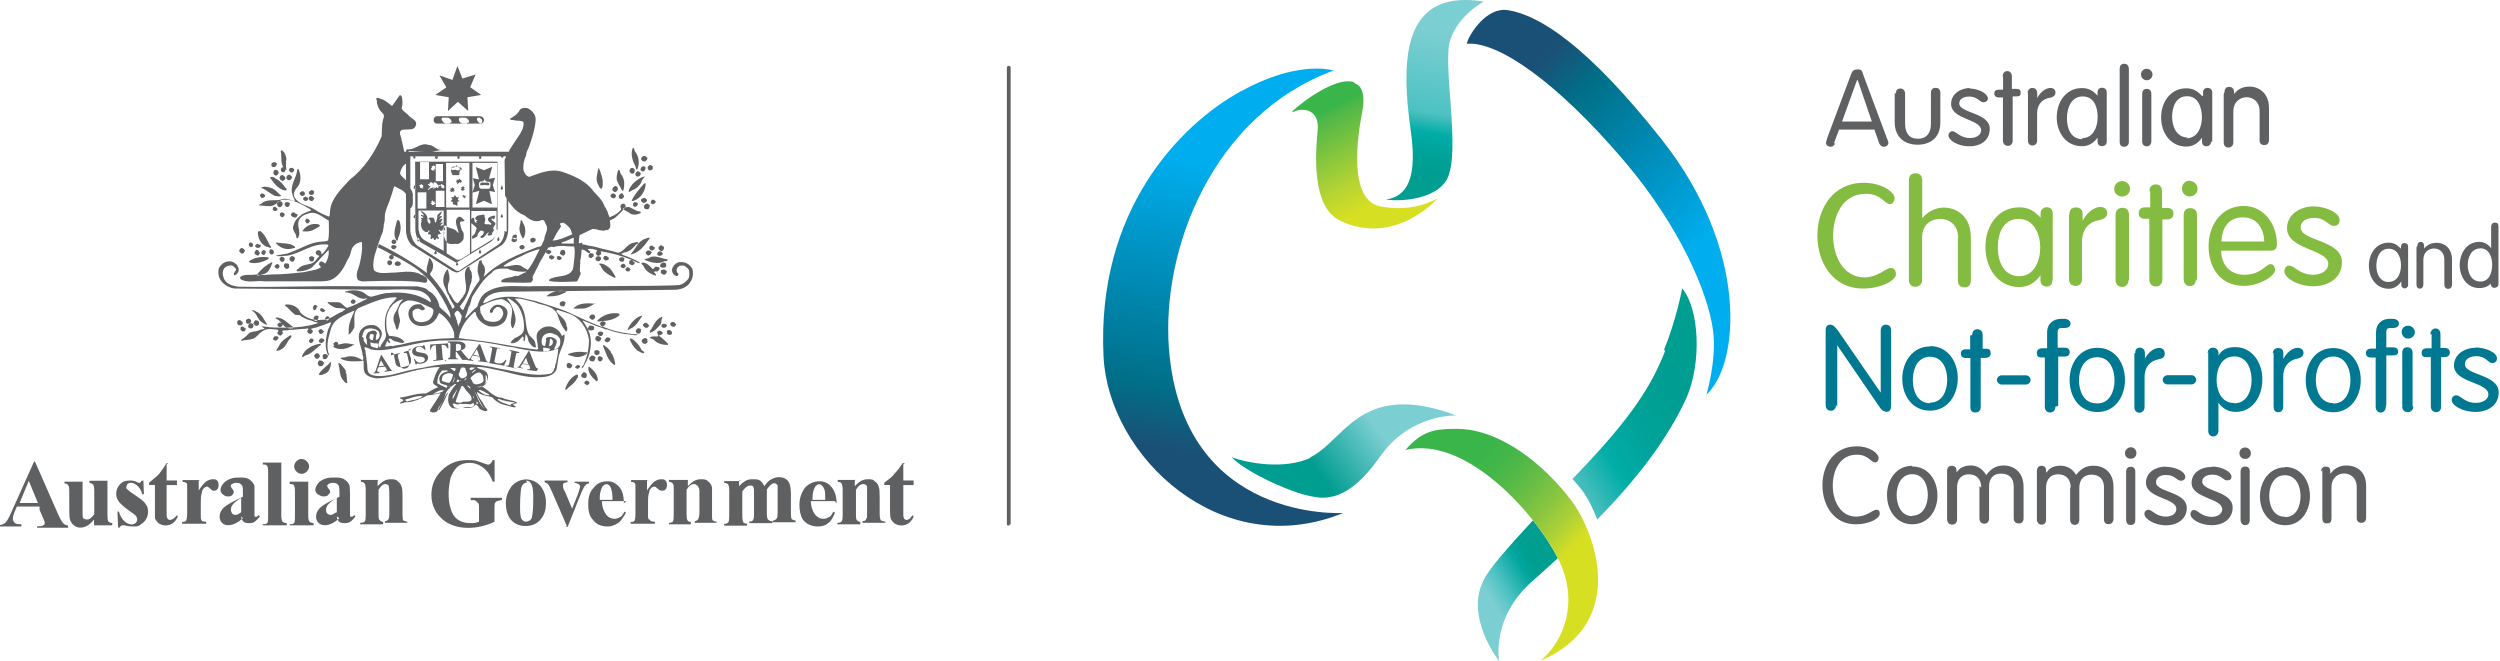 <svg xmlns="http://www.w3.org/2000/svg" xmlns:xlink="http://www.w3.org/1999/xlink" viewBox="0 0 218.003 57.647"><path fill="#5F6062" d="M87.97 45.85c-.1 0-.17-.07-.17-.16V5.9c0-.1.08-.16.17-.16.08 0 .16.06.16.15v39.8s-.08.1-.16.1"/><defs><path id="a" d="M127.9 3.82c2.72-.25 7.93 3.37 13.8 10.3 4.83 5.7 7.26 11.48 7.68 14.7.34 2.56-.58 5.6-.58 5.6 2.93-2.7 3.7-12.64-3.87-22.22C138.46 4 134.23 1.3 131.46.88c-.1 0-.2-.02-.3-.02-1.8 0-3.2 2.43-3.25 2.96"/></defs><clipPath id="c"><use xlink:href="#a" overflow="visible"/></clipPath><linearGradient id="b" x1="-195.723" x2="-194.723" y1="516.437" y2="516.437" gradientUnits="userSpaceOnUse" gradientTransform="matrix(14.535 15.589 15.589 -14.535 -5074.723 10565.86)"><stop offset="0" stop-color="#1B5076"/><stop offset=".209" stop-color="#006F88"/><stop offset="1" stop-color="#00AEEF"/></linearGradient><path fill="url(#b)" d="M151.7 0l17.54 18.8-29.9 27.88-28.16-30.2L128.93-.1" clip-path="url(#c)"/><defs><path id="d" d="M127.75 0c-5.44.02-5.56 5.57-4.73 11.4.73 5.02-.9 5.8-2.18 6 1.75.24 4.43-.2 5.3-1.7 1.34-2.34-.44-10.3.35-12.3.8-2.2 2.9-3.26 2.9-3.26-.6-.1-1.1-.14-1.6-.14h-.1z"/></defs><clipPath id="f"><use xlink:href="#d" overflow="visible"/></clipPath><linearGradient id="e" x1="-195.756" x2="-194.729" y1="516.501" y2="516.501" gradientUnits="userSpaceOnUse" gradientTransform="matrix(-2.102 12.279 12.279 2.102 -6627.421 1321.014)"><stop offset="0" stop-color="#7BCED1"/><stop offset=".54" stop-color="#4DC2C3"/><stop offset=".572" stop-color="#40BCBB"/><stop offset=".681" stop-color="#00ADA7"/><stop offset=".79" stop-color="#00A49A"/><stop offset=".896" stop-color="#009F93"/><stop offset="1" stop-color="#009D91"/></linearGradient><path fill="url(#e)" d="M132.44 0l-3.26 19.07-11.27-1.93 3-17.14z" clip-path="url(#f)"/><defs><path id="g" d="M114.33 39.9c-2.34 1.1-5.62.47-6.94-.04 1.2 1.3 5.4 3.23 7.2 3.46 2.5.52 4.4-1.6 5.8-3.56 2.6-3.7 6.6-3.53 6.6-3.53-1.9-.7-3.3-.97-4.6-.97-4.5 0-5.8 3.55-8.2 4.65"/></defs><clipPath id="i"><use xlink:href="#g" overflow="visible"/></clipPath><linearGradient id="h" x1="-195.723" x2="-194.723" y1="516.68" y2="516.68" gradientUnits="userSpaceOnUse" gradientTransform="matrix(-5.146 3.815 3.815 5.146 -2858.231 -1874.752)"><stop offset="0" stop-color="#7BCED1"/><stop offset="1" stop-color="#009D91"/></linearGradient><path fill="url(#h)" d="M131.15 40.8l-16.78 12.45L103.3 38.3l16.78-12.44z" clip-path="url(#i)"/><defs><path id="j" d="M112.7 9.8c.82-.47 2.4-.33 2.2 1.58-.2 2.1-.52 6.67 1.95 7.86 4.83 2.3 8.52-1.95 8.52-1.95-1.24.7-3 1.1-5.03.7-2.42-.5-2.23-4.8-1.54-8.3.25-1.3 0-2.2-.62-2.4-.17-.2-.4-.2-.65-.2-1.27 0-3.4 1.3-4.83 2.6"/></defs><clipPath id="l"><use xlink:href="#j" overflow="visible"/></clipPath><linearGradient id="k" x1="-195.723" x2="-194.723" y1="516.47" y2="516.47" gradientUnits="userSpaceOnUse" gradientTransform="matrix(-4.22 -8.304 -8.304 4.22 3583.416 -3787.346)"><stop offset="0" stop-color="#D7DF23"/><stop offset=".286" stop-color="#B4D334"/><stop offset=".921" stop-color="#4EB748"/><stop offset=".994" stop-color="#39B54A"/><stop offset="1" stop-color="#39B54A"/></linearGradient><path fill="url(#k)" d="M115.3 26.67l-8.4-16.5 15.87-8.06 8.38 16.5z" clip-path="url(#l)"/><defs><path id="m" d="M108.2 7.96c-5.32 2.92-12.6 10.4-11.97 23.14.42 8.66 10.18 18.03 20.9 13.63 0 0-14.02.93-15.2-14.35-.65-8.57 3.74-20.3 14.35-24.23 0 0-.5-.17-1.46-.17-1.36 0-3.62.34-6.6 1.98"/></defs><clipPath id="o"><use xlink:href="#m" overflow="visible"/></clipPath><linearGradient id="n" x1="-195.723" x2="-194.723" y1="516.422" y2="516.422" gradientUnits="userSpaceOnUse" gradientTransform="matrix(-4.438 24.973 24.973 4.438 -13656.686 2610.536)"><stop offset="0" stop-color="#00AEEF"/><stop offset=".791" stop-color="#006F88"/><stop offset="1" stop-color="#1B5076"/></linearGradient><path fill="url(#n)" d="M124.56 7.3l-8.1 45.54-28.3-5.03 8.1-45.5z" clip-path="url(#o)"/><defs><path id="p" d="M145.22 30.55c-1.15 2.98-2.88 5.77-7.48 10.57-.22.22-.4.42-.62.64.35.38.67.78.97 1.17.4.57.8 1.4 1.2 2.37 3.4-3.5 6.1-6.93 7.8-10.67 1.3-3.03 1.1-7.7-.4-9.48 0 0-.5 2.7-1.6 5.4"/></defs><clipPath id="r"><use xlink:href="#p" overflow="visible"/></clipPath><linearGradient id="q" x1="-195.723" x2="-194.723" y1="516.485" y2="516.485" gradientUnits="userSpaceOnUse" gradientTransform="matrix(-16.58 10.428 10.428 16.58 -8484.173 -6489.54)"><stop offset="0" stop-color="#009D91"/><stop offset=".152" stop-color="#009F93"/><stop offset=".309" stop-color="#00A49A"/><stop offset=".468" stop-color="#00ADA7"/><stop offset=".627" stop-color="#40BCBB"/><stop offset=".675" stop-color="#4DC2C3"/><stop offset="1" stop-color="#4DC2C3"/></linearGradient><path fill="url(#q)" d="M157.58 39.6l-17.23 10.83-12.3-19.57 17.23-10.84z" clip-path="url(#r)"/><path fill="#84BB41" d="M162.45 24.2c1.36 0 1.96-.83 2.43-.83.27 0 .45.2.45.53 0 .57-1.3 1.26-2.88 1.26-2.62 0-3.97-2.26-3.97-4.6 0-2.37 1.35-4.62 4.03-4.62 1.7 0 2.7.87 2.7 1.32 0 .3-.2.54-.4.54-.5 0-.72-.9-2.13-.9-2 0-2.83 1.92-2.83 3.65s.84 3.64 2.76 3.64m8.15-3.4c0-1.2-.8-1.7-1.55-1.7-.77 0-1.6.43-1.6 1.62v3.7c0 .36-.25.6-.6.6-.33 0-.55-.24-.55-.6v-8.7c0-.37.2-.6.56-.6.38 0 .6.23.6.6V19h.03c.5-.6 1.2-.9 1.86-.9 1.04 0 2.35.7 2.35 2.6v3.76c0 .4-.2.6-.56.6-.35 0-.57-.2-.57-.6v-3.7zm8.2 3.7c0 .4-.3.5-.5.5-.24 0-.53-.15-.53-.54v-.44c-.5.7-1.13 1.02-1.85 1.02-1.9 0-2.95-1.7-2.95-3.5s1.06-3.45 2.97-3.45c.8 0 1.32.34 1.84.9v-.34c0-.4.3-.57.54-.57.22 0 .52.12.52.52v5.8zm-2.9-.4c1.37 0 1.85-1.4 1.85-2.5s-.5-2.5-1.88-2.5-1.82 1.3-1.82 2.5.5 2.5 1.9 2.5m4.35-5.4c0-.4.2-.6.57-.6.36 0 .58.2.58.6v.54h.02c.25-.53.87-1.18 1.52-1.18.4 0 .6.24.6.55 0 .3-.26.5-.7.6-.7.1-1.5.6-1.5 1.93v3.2c0 .38-.2.6-.57.6-.35 0-.56-.22-.56-.6v-5.6zm4.58-2.9c.4 0 .7.3.7.7 0 .35-.3.65-.68.65-.4 0-.7-.3-.7-.65 0-.4.3-.7.7-.7m.55 8.63c0 .36-.23.6-.57.6-.35 0-.56-.24-.56-.6v-5.7c0-.38.26-.6.6-.6.35 0 .57.22.57.6v5.72zm1.82-7.74c0-.4.23-.6.57-.6.3 0 .53.2.53.6v1.45h.44c.37 0 .56.2.56.5s-.2.5-.53.5h-.44v5.25c0 .35-.22.6-.56.6-.36 0-.58-.25-.58-.6v-5.3H187c-.33 0-.5-.2-.5-.5s.2-.5.54-.5h.46v-1.4zm3.5-.9c.4 0 .7.3.7.7 0 .35-.3.65-.7.65-.36 0-.66-.3-.66-.68 0-.4.3-.7.67-.7m.55 8.6c0 .35-.2.6-.53.6s-.54-.25-.54-.6v-5.6c0-.37.2-.6.58-.6.37 0 .58.23.58.6v5.73zm2.2-2.46c0 1.17.77 2.07 2 2.07 1.5 0 1.9-.93 2.3-.93.2 0 .4.2.4.5 0 .56-1.4 1.4-2.7 1.4-2.15 0-3.1-1.67-3.1-3.47 0-1.87 1.16-3.5 3.06-3.5 1.85 0 2.9 1.7 2.9 3.3 0 .4-.12.6-.6.6h-4.22zm3.75-.83c0-1-.57-2.1-1.8-2.1-1.4-.05-1.9 1.06-1.93 2.1h3.73zm4.33-3.06c.93 0 2.25.5 2.25 1.2 0 .27-.15.5-.5.5-.5 0-.7-.7-1.74-.7-.62 0-1.16.27-1.16.84 0 1.2 3.6 1.06 3.6 3.02 0 1.4-1.2 2.1-2.5 2.1-1.4 0-2.52-.75-2.52-1.3 0-.3.2-.5.4-.5.5 0 .9.8 2.13.8.84 0 1.3-.48 1.3-.94 0-1.3-3.6-1.23-3.6-3.12 0-1.24 1.2-1.9 2.3-1.9"/><path fill="#007892" d="M160.1 35.32c0 .3-.17.5-.45.5s-.45-.2-.45-.5v-6.47c0-.36.12-.54.4-.54s.4.2.66.5l3.72 5.4h.02v-5.4c0-.3.18-.5.46-.5s.45.2.45.5v6.5c0 .4-.1.6-.4.6-.2 0-.4-.1-.6-.4l-3.7-5.4v5.34zm8.2-5.14c1.55 0 2.42 1.35 2.42 2.8 0 1.47-.87 2.83-2.42 2.83-1.55 0-2.42-1.3-2.42-2.8 0-1.4.87-2.8 2.42-2.8m0 4.9c1.12 0 1.5-1.1 1.5-2 0-.9-.38-2-1.5-2s-1.5 1.1-1.5 2.05c0 .9.38 2 1.5 2m3.68-5.95c0-.3.17-.5.45-.5s.46.2.46.5v1.2h.3c.3 0 .4.13.4.4s-.2.4-.5.4h-.37v4.3c0 .3-.2.46-.47.46s-.43-.15-.43-.45v-4.3h-.36c-.3 0-.47-.12-.47-.4 0-.22.14-.36.44-.36h.37v-1.2zm2.55 4.32c-.2 0-.4-.2-.4-.4s.2-.4.4-.4h2.14c.2 0 .4.17.4.4s-.2.4-.4.4h-2.14zm4.7 1.94c0 .3-.18.5-.46.5s-.46-.2-.46-.5v-4.3h-.3c-.3 0-.4-.14-.4-.4s.2-.4.5-.4h.4V29c0-.8.57-1.2 1.24-1.2h.27c.25 0 .53.16.53.4 0 .26-.18.4-.5.4h-.25c-.28 0-.37.13-.37.36v1.36h.6c.3 0 .45.13.45.4 0 .23-.14.37-.44.37h-.56v4.3zm3.67-5.14c1.54 0 2.4 1.33 2.4 2.8 0 1.45-.86 2.8-2.4 2.8-1.56 0-2.43-1.3-2.43-2.8 0-1.44.87-2.8 2.42-2.8m0 4.85c1.1 0 1.5-1.1 1.5-2 0-.93-.4-2.03-1.5-2.03-1.2 0-1.6 1.1-1.6 2.02 0 .9.4 2 1.5 2m3.4-4.35c0-.3.1-.5.4-.5s.45.2.45.5v.46c.2-.42.7-.94 1.23-.94.32 0 .5.2.5.5s-.18.42-.56.5c-.55.1-1.2.5-1.2 1.55v2.6c0 .3-.2.5-.47.5-.25 0-.42-.2-.42-.5v-4.7zm2.8 2.7c-.2 0-.4-.2-.4-.4s.2-.4.4-.4h2.12c.22 0 .4.2.4.4s-.18.4-.4.4H189zm3.52-2.7c0-.3.17-.5.45-.5.3 0 .5.2.5.5v.2c.24-.5.72-.75 1.45-.75 1.5 0 2.37 1.37 2.37 2.8 0 1.5-.84 2.85-2.33 2.85-.73 0-1.23-.4-1.5-.8v2.44c0 .3-.2.5-.46.5s-.43-.2-.43-.5V30.7zm2.33 4.35c1.1 0 1.5-1.1 1.5-2.04 0-.95-.4-2.05-1.5-2.05-1.15 0-1.55 1.1-1.55 2.06 0 .9.4 2 1.5 2m3.4-4.32c0-.3.2-.47.48-.47s.44.16.44.46v.47h.02c.2-.43.7-.95 1.24-.95.3 0 .5.2.5.45s-.2.44-.57.5c-.52.1-1.2.5-1.2 1.57v2.6c0 .3-.16.5-.44.5s-.4-.2-.4-.5v-4.7zm5.25-.47c1.55 0 2.42 1.33 2.42 2.8 0 1.45-.88 2.8-2.4 2.8-1.55 0-2.4-1.33-2.4-2.8 0-1.45.85-2.8 2.4-2.8m0 4.84c1.12 0 1.5-1.1 1.5-2.04s-.4-2.06-1.5-2.06c-1.13 0-1.52 1.1-1.52 2.06 0 .9.4 2 1.5 2m4.6.33c0 .3-.2.5-.44.5s-.44-.2-.44-.5v-4.3h-.4c-.3 0-.45-.14-.45-.4 0-.24.18-.38.48-.38h.4V29c0-.8.54-1.2 1.2-1.2h.3c.22 0 .5.15.5.4s-.18.4-.5.4h-.25c-.26 0-.35.12-.35.35v1.34h.57c.3 0 .46.1.46.4 0 .2-.13.3-.43.3h-.6v4.3zM210 28.4c.3 0 .58.27.58.58 0 .3-.3.55-.6.55s-.55-.27-.55-.6c0-.3.24-.53.55-.53m.46 7.04c0 .3-.2.5-.48.5-.3 0-.48-.2-.48-.5v-4.7c0-.3.16-.46.44-.46s.46.18.46.48v4.67zm1.5-6.3c0-.3.2-.5.45-.5s.42.2.42.5v1.2h.36c.3 0 .46.16.46.4s-.16.4-.46.4h-.3v4.3c0 .3-.15.5-.43.5s-.47-.2-.47-.5v-4.3h-.4c-.3 0-.4-.13-.4-.4 0-.23.17-.37.47-.37h.4v-1.2zm3.94 1.16c.8 0 1.86.4 1.86.96 0 .2-.13.4-.4.4-.4 0-.55-.6-1.4-.6-.54 0-1 .24-1 .7 0 .97 2.95.87 2.95 2.46 0 1.15-1 1.7-2 1.7-1.2 0-2.1-.58-2.1-1.05 0-.25.2-.4.4-.4.4 0 .7.66 1.7.66.7 0 1.1-.36 1.1-.73 0-1.1-3-1-3-2.53 0-1 .98-1.55 1.9-1.55"/><path fill="#5F6062" fill-rule="evenodd" d="M3.45 44.17H1.47l-.23.54c-.08.2-.12.4-.12.5 0 .2.06.3.2.4.06.1.25.1.54.1v.2H0v-.13c.2-.02.36-.1.5-.23.12-.13.28-.4.47-.84l2-4.46h.08l2.02 4.6c.2.44.35.7.47.8.1.1.23.16.4.17v.2h-2.7v-.13h.1c.22 0 .37-.02.46-.1.06-.02.1-.1.1-.17 0-.06 0-.1-.03-.16 0-.04-.05-.15-.12-.3l-.3-.7zm-.14-.3l-.8-1.94-.8 1.93h1.7z" clip-rule="evenodd"/><path fill="#5F6062" d="M9.37 41.9v3.02c0 .3.02.48.08.55.06.07.17.12.34.14v.2H8.2v-.5c-.17.2-.36.4-.54.5-.18.1-.4.2-.62.2-.2 0-.4-.03-.58-.2-.17-.1-.28-.3-.34-.44-.06-.16-.08-.5-.08-.92v-1.6c0-.3-.03-.47-.1-.54-.04-.1-.15-.14-.32-.16V42H7.2v2.63c0 .2 0 .4.03.5s.06.1.12.1c.06.05.13.07.2.07.1 0 .2 0 .27-.06.1-.05.24-.2.4-.4v-2c0-.3-.03-.5-.1-.58-.04-.07-.15-.12-.32-.14v-.2h1.57zm3.13-.1l.05 1.3h-.14c-.1-.38-.3-.65-.5-.8-.2-.13-.3-.2-.5-.2-.1 0-.2.03-.3.1 0 .08-.1.17-.1.27 0 .07 0 .14.1.2.1.13.4.32.8.6.4.27.7.5.8.7.15.18.2.4.2.63 0 .22-.04.43-.15.63-.1.2-.26.37-.46.48-.2.2-.4.2-.65.2-.2 0-.47 0-.78-.1-.1 0-.16 0-.2 0-.1 0-.2.1-.24.2h-.13l-.06-1.4h.13c.1.4.3.68.5.86.2.17.4.26.6.26.18 0 .28-.06.37-.14.1-.1.12-.2.12-.3 0-.12-.05-.23-.13-.33-.1-.1-.3-.24-.57-.43-.43-.3-.7-.56-.83-.7-.2-.24-.3-.5-.3-.76 0-.3.1-.57.3-.8.2-.25.5-.37.9-.37.2 0 .4.03.6.13.07.05.1.07.2.07.03 0 .1 0 .1-.02 0 0 .06-.06.12-.16h.18zm2.03-1.3v1.4h.9v.4h-.9v2.4c0 .2 0 .36.03.42.02.07.06.12.1.16.06.04.1.06.15.06.2 0 .4-.14.6-.4l.1.08c-.2.53-.6.8-1.1.8-.2 0-.4-.08-.6-.2-.1-.15-.3-.3-.3-.47 0-.1 0-.35 0-.76v-2.1H13v-.2c.34-.3.64-.5.9-.8.23-.3.44-.6.62-.9h.15zm2.8 1.4v.87c.25-.4.47-.66.67-.8.2-.12.38-.18.55-.18.16 0 .28 0 .37.1.1.1.14.2.14.4s-.04.3-.13.4c-.1.1-.2.1-.32.1s-.2-.1-.3-.2c-.1-.1-.2-.14-.2-.15 0 0 0 0-.1 0 0 0-.1.03-.2.1-.1.1-.2.22-.2.4-.1.26-.1.55-.1.87V45c0 .14 0 .24.03.3 0 .06.06.1.1.15.08.02.2.04.34.05v.17h-2.1v-.16c.17 0 .28 0 .34-.1s.1-.3.1-.62v-2.1c0-.2 0-.36 0-.4 0-.1-.04-.16-.1-.2-.04-.03-.14-.05-.3-.07v-.16h1.6z"/><path fill="#5F6062" fill-rule="evenodd" d="M21.18 45.2c-.47.4-.9.6-1.26.6-.22 0-.4-.06-.55-.2-.15-.15-.22-.33-.22-.55 0-.3.12-.56.38-.8.25-.23.8-.54 1.65-.93v-.4c0-.28 0-.46-.05-.54-.03-.07-.1-.14-.18-.2-.08-.05-.18-.08-.3-.08-.17 0-.32.04-.43.12-.08.05-.1.1-.1.17 0 0 .03.1.1.2.1.1.16.2.16.3 0 .1-.05.2-.15.3-.1.1-.23.1-.4.1s-.3-.1-.43-.2c-.12-.1-.17-.22-.17-.36 0-.2.08-.37.23-.55.16-.2.38-.34.66-.44.28-.1.57-.1.87-.1.3 0 .6.03.8.2.2.15.3.3.4.5 0 .1 0 .4 0 .8v1.5c0 .16 0 .3 0 .32 0 .03.02.1.05.1.02 0 .05 0 .1 0 .06 0 .13-.04.2-.14l.13.1c-.15.2-.3.36-.44.46-.1.1-.3.14-.5.14s-.4-.03-.5-.13c-.1-.1-.2-.26-.2-.47m0-.3v-1.3c-.34.2-.6.4-.75.6-.1.13-.15.3-.15.43 0 .1.05.22.1.32.1.1.2.13.3.13.2 0 .3-.1.5-.23" clip-rule="evenodd"/><path fill="#5F6062" d="M24.53 40.16v4.8c0 .27.04.44.1.52.06.07.2.12.37.13v.2h-2.08v-.1c.17 0 .3 0 .38-.1.05-.03.08-.2.08-.5v-4c0-.24-.03-.4-.1-.5-.06-.1-.18-.1-.36-.1v-.17h1.6z"/><path fill="#5F6062" fill-rule="evenodd" d="M26.3 40.03c.18 0 .33.06.45.2.13.1.2.27.2.44 0 .18-.08.32-.2.45-.13.12-.27.2-.45.2s-.33-.08-.45-.2c-.12-.13-.2-.27-.2-.45 0-.17.08-.32.2-.45.12-.13.27-.2.45-.2m.58 1.88v3.06c0 .27.03.44.1.52.06.07.18.12.36.13v.2h-2.08v-.1c.17 0 .3 0 .38-.1.05-.03.08-.2.08-.5v-2.3c0-.23-.03-.4-.1-.5-.05-.1-.18-.1-.36-.1V42h1.62zm2.72 3.3c-.47.4-.9.6-1.27.6-.22 0-.4-.06-.55-.2-.15-.15-.22-.33-.22-.55 0-.3.13-.56.38-.8.25-.23.8-.54 1.66-.93v-.4c0-.28-.02-.46-.05-.54-.03-.07-.1-.14-.18-.2-.1-.05-.2-.08-.3-.08-.18 0-.33.04-.44.12-.07.05-.1.1-.1.17 0 0 .03.1.1.2.1.1.16.2.16.3 0 .1-.1.2-.2.3s-.3.1-.4.1c-.2 0-.3-.1-.5-.2-.1-.1-.2-.22-.2-.36 0-.2.1-.37.22-.55.15-.2.37-.34.65-.44.27-.1.56-.1.86-.1.36 0 .65.03.86.2.2.15.34.3.4.5.02.1.04.4.04.8v1.5c0 .16 0 .3 0 .32 0 .03.03.1.06.1s.06 0 .1 0 .14-.04.2-.14l.13.1c-.15.2-.3.36-.44.46-.15.1-.3.14-.5.14s-.4-.03-.5-.13-.2-.26-.2-.47m0-.3v-1.3c-.37.2-.6.4-.78.6-.1.13-.16.3-.16.43 0 .1 0 .22.1.32s.2.13.3.13c.14 0 .3-.1.5-.23" clip-rule="evenodd"/><path fill="#5F6062" d="M32.93 41.9v.5c.2-.22.38-.37.57-.47.18-.1.37-.14.6-.14.23 0 .44 0 .6.2.17.1.28.3.34.5.04.1.06.4.06.9v1.5c0 .3.03.5.08.5.06 0 .17.1.34.1v.1h-1.95v-.15c.14 0 .25-.06.3-.16.05-.07.08-.24.08-.5v-1.7c0-.33-.02-.53-.04-.6 0-.1 0-.15-.1-.2 0-.04-.1-.07-.2-.07-.2 0-.4.16-.6.5v2.07c0 .3 0 .5.1.58.1.1.2.14.3.16v.2h-2v-.13c.2 0 .3-.03.4-.12.06-.07.08-.25.08-.54v-2.2c0-.3-.03-.5-.1-.57-.04-.08-.15-.13-.32-.15v-.16H33zm10.2-1.86V42h-.17c-.18-.53-.46-.94-.83-1.22-.36-.28-.77-.42-1.2-.42-.42 0-.77.12-1.05.35-.28.3-.47.6-.6 1-.1.5-.16.9-.16 1.3 0 .6.06 1 .2 1.4.1.4.32.7.6.9.28.2.62.3 1 .3.14 0 .28 0 .42 0 .14 0 .3-.1.43-.1v-1.2c0-.2 0-.3-.04-.4-.03-.02-.1-.1-.2-.2-.08-.1-.2-.1-.33-.1h-.15v-.2h2.72v.2c-.2 0-.35.08-.43.1-.08 0-.14.1-.2.2 0 .08-.02.2-.02.4v1.18c-.36.2-.73.3-1.12.4-.4.1-.8.14-1.2.14-.53 0-.98-.1-1.33-.23-.35-.13-.66-.3-.92-.55-.27-.25-.48-.5-.63-.8-.2-.4-.3-.8-.3-1.3 0-.84.3-1.55.9-2.13.6-.6 1.33-.9 2.23-.9.28 0 .53 0 .75.05.12.03.32.1.6.2.26.1.42.15.47.15.07 0 .15-.05.2-.1.08-.06.14-.17.2-.3h.15z"/><path fill="#5F6062" fill-rule="evenodd" d="M45.8 41.8c.33 0 .64.07.93.24.3.18.5.42.65.74.16.32.23.67.23 1.05 0 .55-.1 1-.4 1.37-.3.45-.8.67-1.4.67-.5 0-1-.2-1.3-.6-.3-.4-.4-.9-.4-1.42 0-.56.2-1.04.5-1.45.37-.4.8-.6 1.36-.6m0 .28c-.14 0-.26.05-.36.16-.1.1-.18.3-.2.63-.04.3-.06.74-.06 1.3 0 .3 0 .56.05.82 0 .2.1.3.2.4.1.1.2.1.3.1s.2-.1.3-.1c.1-.1.2-.2.2-.4.07-.3.1-.8.1-1.6 0-.5-.03-.8-.1-1-.06-.2-.14-.3-.24-.4-.1-.05-.17-.08-.3-.08" clip-rule="evenodd"/><path fill="#5F6062" d="M49.43 45.87l-1.3-3c-.15-.35-.28-.58-.36-.67-.07-.07-.16-.12-.28-.15v-.15h2v.15c-.1 0-.2.03-.3.07-.1.06-.1.13-.1.2 0 .12 0 .3.2.6l.6 1.44.5-1.25c.1-.3.2-.6.2-.7 0-.1-.1-.1-.1-.2-.1 0-.2-.1-.38-.1V42h1.26v.16c-.14 0-.24.06-.3.14-.1.06-.2.28-.37.64l-1.2 3h-.2z"/><path fill="#5F6062" fill-rule="evenodd" d="M54.6 43.7h-2.12c.02.5.16.9.4 1.2.2.23.42.34.7.34.15 0 .3-.04.44-.13.13 0 .28-.2.43-.5l.14.1c-.3.5-.5.8-.7.9-.3.2-.6.3-.9.3-.6 0-1-.2-1.3-.6-.3-.3-.4-.8-.4-1.3 0-.6.1-1.1.5-1.5.3-.4.7-.54 1.2-.54.4 0 .7.15 1 .48.3.34.4.8.42 1.44m-1-.3c0-.43-.04-.73-.1-.9-.03-.16-.1-.3-.2-.37-.05-.05-.1-.1-.2-.1-.17 0-.28.1-.37.2-.16.28-.24.6-.24 1.04v.13h1.1z" clip-rule="evenodd"/><path fill="#5F6062" d="M56.42 41.9v.87c.26-.4.48-.66.68-.8.2-.12.37-.18.55-.18.15 0 .28 0 .37.1.1.1.14.2.14.4s-.05.3-.14.4c-.08.1-.2.1-.32.1-.14 0-.27-.1-.38-.2-.1-.1-.17-.14-.2-.15-.02 0-.05 0-.08 0-.08 0-.16.03-.23.1-.1.1-.2.22-.2.4-.1.26-.1.55-.1.87V45c0 .14 0 .24.1.3s.1.1.16.15c.08.02.2.04.34.05v.17H55v-.16c.16 0 .26 0 .33-.1.05-.1.08-.3.08-.62v-2.1c0-.2 0-.36 0-.4 0-.1-.06-.16-.1-.2-.06-.03-.15-.05-.28-.07v-.16h1.6zm3.56 0v.5c.2-.22.38-.37.57-.47.18-.1.37-.14.58-.14.25 0 .46 0 .63.2.16.1.27.3.33.5 0 .1 0 .4 0 .9v1.5c0 .3 0 .5.1.5 0 0 .1.1.3.1v.1h-1.9v-.15c.1 0 .2-.06.3-.16 0-.07.1-.24.1-.5v-1.7c0-.33 0-.53-.1-.6 0-.1-.1-.15-.17-.2-.06-.04-.1-.07-.2-.07-.23 0-.45.16-.65.5v2.07c0 .3.02.5.07.58.05.1.15.14.3.16v.2h-1.9v-.13c.16 0 .27-.03.34-.12.05-.07.07-.25.07-.54v-2.2c0-.3 0-.5-.1-.57-.04-.08-.15-.13-.32-.15v-.16H60zm4.47 0v.5c.2-.22.4-.38.58-.48.2-.1.38-.13.6-.13.24 0 .45 0 .62.1.17.1.3.3.4.5.2-.3.42-.5.62-.6.2-.1.4-.18.63-.18.27 0 .48.05.64.17.16.12.27.27.33.47.06.2.1.5.1.9v1.6c0 .3.02.45.07.52.06.05.17.1.34.12v.15h-2v-.14c.17 0 .28-.1.36-.2.05-.08.07-.25.07-.5v-1.6c0-.35 0-.57 0-.66 0-.1 0-.18-.1-.2 0-.07-.1-.1-.2-.1s-.2.05-.3.14c-.1.1-.2.2-.34.4v2.1c0 .26.04.44.08.5.1.1.2.17.4.18v.16h-2v-.15c.1 0 .2 0 .25-.05.06-.04.1-.1.1-.16.04-.07.05-.2.05-.44v-1.6c0-.34 0-.56-.02-.65 0-.03-.03-.1-.1-.2-.04 0-.1-.03-.2-.03s-.2 0-.3.1c-.1.04-.25.2-.4.4V45c0 .26.04.44.08.53.05.08.16.13.34.15v.16h-2v-.16c.2 0 .3-.06.37-.15.05-.08.07-.26.07-.55V42.8c0-.3-.05-.5-.1-.56-.06-.07-.17-.12-.34-.14v-.15h1.55z"/><path fill="#5F6062" fill-rule="evenodd" d="M72.8 43.7h-2.1c.02.5.16.9.4 1.2.2.23.42.34.7.34.16 0 .3-.04.44-.13.14 0 .28-.2.43-.5l.14.1c-.2.5-.4.8-.6.9-.2.2-.5.3-.9.3-.5 0-1-.2-1.3-.6-.2-.3-.3-.8-.3-1.3 0-.6.2-1.1.5-1.5.4-.4.8-.54 1.28-.54.4 0 .73.15 1 .48.3.34.45.8.47 1.44m-1-.3c0-.43 0-.73-.07-.9-.06-.16-.14-.3-.24-.37-.04-.05-.12-.1-.22-.1-.12 0-.24.1-.33.2-.17.28-.25.6-.25 1.04v.13h1.1z" clip-rule="evenodd"/><path fill="#5F6062" d="M74.54 41.9v.5c.2-.22.38-.37.56-.47.2-.1.38-.14.6-.14.24 0 .45 0 .6.2.18.1.3.3.34.5.05.1.07.4.07.9v1.5c0 .3.1.5.1.5.1 0 .2.1.4.1v.1h-2v-.15c.2 0 .3-.06.3-.16.1-.07.1-.24.1-.5v-1.7c0-.33 0-.53 0-.6 0-.1-.05-.15-.1-.2-.08-.04-.14-.07-.2-.07-.25 0-.47.16-.67.5v2.07c0 .3 0 .5.08.58.1.1.2.14.3.16v.2h-2v-.13c.17 0 .3-.03.36-.12.07-.07.1-.25.1-.54v-2.2c0-.3-.04-.5-.1-.57-.04-.08-.16-.13-.33-.15v-.16h1.57zm4.23-1.4v1.4h.9v.4h-.9v2.4c0 .2 0 .36.03.42.02.07.05.12.1.16.06.04.1.06.15.06.18 0 .35-.14.5-.4l.13.08c-.22.53-.58.8-1.08.8-.25 0-.45-.08-.63-.2-.16-.15-.27-.3-.32-.47-.02-.1-.04-.35-.04-.76v-2.1h-.5v-.2c.4-.3.7-.5.9-.8.3-.3.5-.6.7-.9h.2zm-45.6-10.32c-.03.05-.06.1-.1.1m1.06-7.65c.1 0 .2-.1.2-.2s-.1-.2-.2-.2-.2.08-.2.2.1.2.2.2m9.37-8.53h-7.3l.02 5.87c0 .57.24 1.07.57 1.22l2.8 1.6s.1.1.2.1.1-.1.2-.1l2.8-1.7c.3-.2.6-.7.6-1.2v-5.8zm-4.87 1.7H38v-1.5h.63v1.5zm-.46.52l.1-.1-.06-.1.2.02.1-.12.1.12h.1v.1l.1.08-.12.02v.13l-.1-.08h-.1v-.2h-.12zm-1.75.45h.76v1.42h-.76v-1.5zm.12-.64h.12l.07-.1.07.1h.12l-.05.1.08.1h-.1v.14l-.12-.08h-.1v-.2h-.12l.1-.1V16zm.87 1.45h.2l.1-.1.1.1h.1l-.02.1.1.1-.13.02v.12l-.1-.08-.1.08v-.12l-.12-.02.1-.1-.04-.1zm.5-1.15c0-.04 0-.05 0-.05s-.1.1-.1.12c0 0-.03 0-.03-.05 0-.03.1-.06.13-.1-.48 0-.5.22-.56.22-.1 0 .1-.23.2-.3-.1 0-.16-.13-.26-.2.07-.06.1-.03.16.02 0-.1.03-.2.14-.2.2 0 .15.2.18.2s0-.2.13-.2c.2 0 .5.5.25.5-.1 0-.03-.1-.03-.1m-.53-1.6l.1-.1-.07-.1h.14l.06-.1.06.1h.1l-.06.1.1.1-.14.02v.2l-.1-.08-.1.07v-.1h-.1zm-.2.94h-.76v-1.5h.78v1.5zm1.4 6.3l-1.8-1c-.3-.2-.45-.55-.5-.97v-1.6h2.2v3.65zm-.66-5.3h.63v1.42H38v-1.4zM41 22.1l-.8.5c-.1.03-.17.06-.25.06-.08 0-.15-.03-.2-.07l-.8-.5v-3.8h2.03v3.8zm0-4h-2.1v-3.9h2.03v3.9zm2.4 1.9c-.05.4-.2.7-.5.9L41.1 22v-3.6h2.2v1.65zm0-1.9h-2.2v-3.9h2.22v3.9zm-4.8 1.54s-.27.1-.2.1c0-.1.16-.25.22-.3 0-.1-.13 0-.25.05.4-.6.14-.4-.1-.3.4-.4.3-.4 0-.3.22-.2.27-.4.23-.48-.2.26-.37.22-.37.5 0 .14-.06.4-.15.5-.1.12 0-.44-.3-.44-.1 0-.3 0-.33.1.08 0 .17.15.17.2s.05.23-.05.23-.2-.2-.2-.3c0-.1 0-.1 0-.2 0-.25-.4-.6-.55-.6 0 .18.23.2.23.4-.1 0-.24-.14-.24-.03 0 .1.2.1.2.2s-.2-.04-.2.06.1.1.1.17c-.05 0-.1 0-.1.04 0 0 0 .06.1.1-.06 0-.1.06-.1.2 0 .46.3.7.5.7.17 0 .15-.13.17-.2 0 .1.06 0 .06.1 0 .17-.12.1-.12.2 0 .2.25 0 .25.2s-.03.2-.03.3c0 .07.25-.1.24-.1.03 0 .03.2.14.2.08 0 .1-.2.15-.2-.05 0 .2.17.2.1 0-.23-.1-.14-.1-.3s.3-.1.3-.2c-.1-.03-.1 0-.1-.1 0 0-.27-.33 0-.15.3.2.33-.45.3-.5m7.8 1.54c.14 0 .25-.1.25-.2 0-.12-.1-.2-.25-.2-.13 0-.24.1-.24.2 0 .14.1.23.2.23m-.95.6c.16 0 .27-.1.27-.2s-.1-.2-.22-.2c-.1 0-.24.1-.24.2s.1.2.24.2M34 23.12c.1 0 .2-.1.2-.2 0-.13-.1-.22-.23-.22s-.2.1-.2.2c0 .14.1.23.24.23m.7.06c.14 0 .25-.1.25-.2s-.16-.2-.3-.2-.24.1-.24.2c0 .14.1.2.24.2m20.7-10c.37.45.44 1.1.2 1.6-.15 0-.1-.2-.15-.3-.25-.45-.45-1.06-.23-1.6.18 0 .1.24.2.3m-30.4.6c-.06.3-.06.73 0 1-.05.1-.04-.05-.1-.04-.5-.37-.27-1.07-.4-1.57.03-.07.1-.1.13-.05.2.14.3.36.34.6m31.5.03c.05.1-.1.25-.2.32-.13.02-.25-.04-.33-.14-.04-.13.04-.25.15-.32.13-.06.25 0 .33.1m-32.24.55c-.04.13-.1.24-.2.3-.05 0-.2 0-.22-.03-.1-.06-.1-.2-.04-.3.08-.1.18-.1.27-.1.1.05.17.08.2.18m32.75.22c0 .06 0 .1 0 .2-.1.1-.23.15-.35.1-.03-.05-.1-.14-.1-.2 0-.1.1-.2.2-.25.15 0 .2.1.3.16m-.73 0c.1.07.03.2 0 .28-.05.07-.13.17-.25.1-.04-.04-.12-.04-.14-.13 0-.13.1-.25.2-.3.1-.02.18.04.26.07m-.96.2c0 .17 0 .34-.16.37-.16.03-.26-.1-.3-.2 0-.14.07-.27.2-.3.1 0 .2.05.25.12m-29.7.05c.05.1-.1.2-.15.24-.1.02-.2-.05-.26-.14-.1-.1 0-.15.03-.23.17-.1.36-.02.4.12m-.76 0c0 .1-.07.2-.16.22-.1.03-.2-.05-.23-.13-.07-.1 0-.24.1-.3.15-.04.24.1.3.2m27.4.06c.1.27.2.6.25.92-.03.2.06.52-.12.7-.2-.06-.2-.27-.3-.4-.24-.44-.04-.96.04-1.4.1 0 .1.1.1.16m-28 .13c.06.18-.05.25-.14.34-.17.04-.27-.08-.3-.18 0-.15.03-.27.13-.3.1-.04.25.03.3.14m30 .4c.2.36.2.8.1 1.22l-.1.07c-.17-.35-.42-.67-.5-1.04 0-.3.04-.5.14-.77.1-.04.12 0 .16.1 0 .15.1.3.2.4m1.6-.25c0 .13-.04.27-.2.3-.1.03-.22 0-.26-.14-.04-.1.04-.2.14-.3.14-.05.28.08.34.18m-31 .4c0 .1-.1.2-.2.23-.1.07-.16-.06-.25-.1-.06-.1-.1-.2 0-.3 0-.07.1-.07.2-.1.1.07.2.1.23.25m.6-.07c0 .14-.1.2-.2.27-.14.05-.22-.06-.3-.15 0-.2.07-.27.16-.3.12-.08.2.02.3.13m30.8 0c-.06.14-.3.3-.3.5-.17.32-.48.6-.8.7-.1.05-.2.14-.3.16-.04-.27.2-.5.33-.7.28-.3.64-.56 1.04-.66m-31.7.5c.2.2.3.4.5.6 0 .05-.04.12-.1.12-.6-.04-1.04-.68-1.34-1.1.06-.16.2-.05.3-.06.2.17.47.23.6.44m31.85.1c-.02.57-.3 1.1-.8 1.4-.13.06-.3.2-.43.1.26-.55.67-1 1.1-1.5h.1zm-2.43.4c.02.2-.08.3-.23.36-.1 0-.2-.1-.26-.2 0-.14.1-.25.2-.3 0-.03.1-.03.1-.03.1.03.1.1.2.16m-30.06.1c.23.1.45.4.7.6-.2.1-.4 0-.58 0-.4-.2-.7-.5-1.15-.7 0-.1.17-.06.26-.1.3 0 .5.1.76.17m13.57-3.8c-.7-.3-1.16.46-1.9.37-.1.06-.05.14-.1.2-.04.05-.1.02-.14 0-.05-.3-.15-.6-.2-.9-.06-.1-.03-.3-.1-.4-.4-1.1 1-.27 1.28-.9.27-.58-.44-.65-.66-1.04V10c-.2-.2-.4-.27-.55-.54.1-.33.1-.67.02-1-.04-.1-.1-.2-.2-.14-.24.33-.4.6-.65.92-.28-.2-.5-.4-.8-.57-.2 0-.34-.2-.56-.12-.05.07 0 .14.03.2 0 .5.23.88.6 1.24l.02.2c-.2.5-.17 1.1-.2 1.7-.6 1.4-1.5 2.8-2.8 3.8-.72.8-1.6 1.6-1.7 2.7-.04.15.03.4-.1.5-.43-.16-.85-.36-1.2-.6-.6-.4-1.4-.4-1.8-1.1-.15-.3.04-.6.18-.8.45-.4.4-1.17.16-1.66-.07 0-.08.05-.1.06-.06.78-.66 1.3-.43 2.14.05.23.18.4.24.62-.06-.04-.2-.04-.3-.08-.25-.08-.53-.2-.82-.1-.57.22-1.37-.1-1.84.42-.1 0-.2.02-.15.13.3 0 .53.06.8.05.46.06.75-.3 1.05-.5h.05c.14-.1.35-.04.5-.06.8.1 1.44.48 2.1.88v.06c-.25.1-.55.2-.8.35-.3.25-.62.5-.7.9-.2.33.05.6.2.9 0 .1 0 .26.1.3.4-.42 0-.96.1-1.46.1-.4.45-.6.8-.7.74-.3 1.27.3 1.85.6 0 .6.06 1.16-.06 1.73-.16.07-.4.1-.6.1-1 .07-1.77.62-2.67.93-.4.2-.9.17-1.3.3.3.1.65 0 .98 0 1.27-.2 2.2-1.14 3.56-.97l.07.06c-.15.3-.36.6-.6.8-.04-.16-.05-.3-.2-.36-.1-.05-.2 0-.3.1-.03.07-.03.15 0 .2.07.1.18.14.3.18-.04.1-.18.18-.26.3-.34.6-1.06.32-1.5.75-.04.1-.3.13-.2.3.5.02.98-.1 1.34-.37.46-.5.96-1 1.42-1.5.06.4-.05.85-.3 1.2-.1-.1-.2-.17-.34-.2-.1 0-.2.15-.2.25.05.1.1.2.2.25-.44.3-.98.3-1.48.44-.93.1-1.83.2-2.77.2-.46 0-.97.13-1.4 0-.5.1-1-.06-1.4.2-.04.07 0 .14 0 .2.6.4 1.4.1 2.06.2h5c.34 0 .7-.03 1-.2.64-.37 1-1.04 1.3-1.7.15-.2.24-.5.3-.75.1-.44.5-.74.93-.78.08.67-.05 1.34-.2 1.95-.1.4-.34.8-.2 1.24.06.2.27.2.44.25 1.55-.04 3.08-.1 4.7.02.3 0 .55.1.87.1.03-.1.1-.1.1-.18 0-.18-.1-.35-.3-.4 0-.1-.13-.06-.2-.1-.8-.5-1.76-.2-2.7-.2-.5.03-1 .1-1.4-.16-.2-.24-.07-.97-.07-.97 0-.3.7-2.3.8-2.47 0-.2.1-.37.07-.6.1-.24.1-.6.1-.85.05-.4.25-.8.4-1.2.07-.2.14-.4.2-.6.1-.25.1-.5.26-.7.4.3.8.3 1 .76l.18 1.08c0 .1.07.2.16.12.33-.2.23-.7.23-1.05.07-.4-.2-.6-.3-.93-.1-.08-.26-.38-.26-.38-.05-.3-.66-.5-.52-.84.1-.3.2-.56.5-.73.04.03.06.06.06.1l.16-.1v-1.1c.4 0 1 .07 1.4.07.13.04.2.13.34.14l.1-.1 1.04-.2c-.43.07-.7-.43-1.1-.43m1.14.47c.04 0 .07 0 .1 0l-.1.03zM27.4 16.7c0 .2-.1.28-.2.3-.1 0-.2-.02-.26-.12-.04-.16.1-.26.2-.3.1 0 .22.02.25.14m-.88 0c.1.06.1.2.04.3-.1.06-.23.12-.3.02-.08-.05-.16-.13-.1-.24.1-.1.25-.18.35-.08m27.2.28c.06.15-.06.25-.16.3-.16-.04-.3-.06-.3-.23 0-.1.1-.18.2-.2s.2.05.23.13m.7 0c0 .07.1.17 0 .23-.05.05-.1.06-.1.1-.16.04-.3 0-.3-.14-.05-.2.06-.2.16-.3.1-.1.17 0 .24.1m-31.24.1c-.07.14-.2.2-.36.15-.03-.04-.06-.1-.1-.17 0-.1.05-.17.15-.2.15 0 .27.06.3.2m4.3.2c0 .1-.14.2-.2.27-.16 0-.25-.1-.3-.2 0-.1.04-.22.14-.24.1-.05.3.05.3.2m-.52-.1c.03.05.07.15.03.2-.1.08-.2.2-.3.1-.07-.04-.16-.1-.14-.22 0-.04.1-.1.2-.14.1 0 .1.1.2.1m29.6.2c0 .1-.1.2-.2.24s-.2 0-.26-.1c-.1 0-.07-.1-.07-.2.08-.06.17-.1.26-.13.1 0 .2.1.24.18m.8.13c-.05.14-.14.24-.25.25-.1-.02-.2-.05-.2-.16 0-.1.05-.2.1-.2.1-.1.25 0 .3.1m-32.5.2c0 .14-.05.24-.2.3-.1.05-.16 0-.22-.07s-.1-.2-.06-.3c.02-.12.14-.1.2-.14.13 0 .2.04.25.13m.63.14c.06.1-.05.14-.1.22-.04 0-.13.05-.2 0-.07-.07-.2-.2-.1-.3.1-.2.4-.1.45.06m30.34-.05c0 .15-.1.2-.2.3-.1 0-.22-.04-.24-.14-.03-.1.03-.2.1-.26.1-.04.25 0 .3.1m1.06.2c-.03.1 0 .23-.15.3-.1.03-.2 0-.3-.05-.05-.07-.1-.18-.02-.28s.17-.2.3-.15c.1.06.1.13.2.16m-32.5.3c.07.1-.04.1-.1.16-.1.04-.2 0-.24-.04-.1-.03-.06-.16-.05-.2.1-.2.33-.08.4.1m31.65.2c.04.04.02.1 0 .14-.3.17-.76.2-1-.04-.18-.12-.37-.2-.53-.3.07-.2.3-.15.47-.2.34.07.64.4 1.04.4m-31 .24c0 .1-.06.13-.1.2-.04.08-.14.06-.2.04-.12-.1-.17-.23-.1-.33.15-.14.3-.06.4.08m1.1 0c.06.1-.02.2-.12.3-.1.03-.2-.05-.3-.06-.1-.08-.2-.18-.1-.28.1-.2.33-.1.4.03m14.7.5c-.02.3-.44 0-.4.3.08.3.1.58.27.76.1.16.05.43.04.63-.1.2-.26.32-.46.42-.4-.05-.9.17-1.1-.3-.07-.2-.2-.4-.2-.6.04 0 .1 0 .1-.05 0-.07-.1-.12-.1-.2.4-.07-.16-.43.18-.46.3.3.75.2 1 .53.04.03.1.1.16.14-.05-.3-.2-.6-.24-.94-.02-.17.04-.33.16-.43.22-.18.4.07.52.2M27 19.2c.05.14-.05.2-.13.28-.13.04-.2-.1-.24-.15-.05-.13.04-.2.1-.26.1 0 .2.03.24.12m7.87.1c.17.5.1 1-.14 1.5 0 .1 0 .2-.1.2-.4-.5-.1-1.2 0-1.68 0-.13.2-.18.2-.05m10.85.24c.2.38.2.85.04 1.2l-.1.1c-.18-.3-.3-.6-.3-.9.03-.23.1-.43.12-.7.18 0 .17.2.2.3m-17.7.16c-.06.14-.3.2-.42.3-.3.2-.75.27-1.13.2.3-.46.8-.73 1.42-.6 0 .05.1.02.1.1m-5.2.47c.45.33.6.8.85 1.25.03.06.16.1.1.2-.1.1-.2-.08-.36-.05-.5-.2-.8-.76-.78-1.3 0-.06.08-.06.13-.06m22.45.4c0 .1 0 .25-.1.3-.12 0-.23-.05-.3-.16 0-.1.07-.14.1-.2.1-.1.28-.06.35.06m5.35.66c0-.25.04-.48.06-.7.07-.08.1-.18.08-.28.3-.4.94-.3 1.4-.26.2.1.45.1.66.13.1-.05.2-.1.3-.05.44-.23.17-.7.2-1.07l-.15-.4c0-.07-.06-.17-.1-.26-.06-.1-.1-.25-.2-.34-.2-.6-.6-.9-1-1.36-.6-.84-1.64-1.3-2.66-1.65-1-.33-2 .1-2.9.43-.3-.07-.4-.3-.5-.53-.07-.5.03-.95.22-1.35 0-.34.22-.58.3-.87.24-.74.48-1.44.53-2.2.03-.5-.33-.83-.68-1.03-.26-.07-.54-.05-.7.14-.18.36-.54.6-.85.76 0 .2.28.08.37.15.3.07.6-.02.8.16.06.5-.24.95-.5 1.33-.43.63-.9 1.3-1.16 2L44 13.9l.04 3.17c.4.67.9 1.44 1.68 1.7.4.33.9.7 1.5.43.3-.1.3.3.44.47.17.45-.2.8-.2 1.22l-.33.7c-.4.75-.7 1.54-1.3 2.17-.2 0-.3.2-.5.2-.1.18-.3.07-.43.1-.4.2-.96.1-1.22.46.05.07.1.08.1.1.8 0 1.66.06 2.5.02.1-.1.2-.17.2-.3-.1-.2.05-.4.15-.56.1-.3.3-.5.38-.8.3-.5.6-1.03.9-1.55l.4-.65c.1-.22.25-.5.4-.72.1-.1.15-.2.2-.3 0-.1-.03-.15-.1-.24.1-.1.2-.08.33-.1.33.2.66.5.7.84l.14.32.05.17v.4l.05.4c.1.6-.03 1.22-.1 1.83-.2.73-1.06.66-1.7.82-.12.1-.4.04-.4.3.74.15 1.6.06 2.4.05.1-.07.14-.2.2-.3.03-.17.2-.3.14-.5-.13-.17 0-.45-.04-.7.04-.05.04-.14 0-.23.1-.36.1-.8.16-1.17l.04-.5zm6.22-.5c-.4.57-.84 1.22-1.55 1.43-.06 0-.1.04-.14 0 .44-.48.66-1.2 1.34-1.36.1-.06.24-.1.34-.06m-34.6.6c-.05.03 0 .15-.1.2-.1 0-.2 0-.26-.1-.07-.18.04-.3.15-.3.1.02.2.1.2.2m3.66.2c.04.1-.1.1-.15.1-.6.2-1.1 0-1.5-.4 0-.04 0-.1.04-.1.5.13 1.12 0 1.55.34m-2.96-.2c.03.08.04.17.03.2-.1.13-.2.16-.3.13-.1 0-.15-.1-.2-.13.02-.1.12-.2.22-.22.1.06.2.08.23.1m11.9.1c0 .14-.1.2-.16.26-.14.03-.24-.02-.3-.1-.03-.1 0-.22.1-.24.1-.02.3 0 .33.1m22.55.06c.03.14-.08.2-.17.28-.08.05-.17 0-.24-.03-.03-.07-.1-.1-.08-.2 0-.13.13-.2.3-.17.02.07.1.1.13.15m.82-.05c.1.1 0 .2-.05.3-.06.08-.16.1-.2.07-.1-.1-.2-.13-.2-.24 0-.1.1-.2.2-.26.1-.04.14.1.24.1m-36.5.36c0 .1-.1.14-.1.22-.07 0-.1.07-.2.04-.1-.07-.16-.15-.2-.2 0-.15.1-.25.23-.3.1.05.2.1.24.2m26.7 0c.05.07.04.1.04.2-.1.1-.2.2-.3.13-.1-.04-.2-.12-.16-.23.1-.13.3-.2.4 0M23.9 22c-.04.1-.08.18-.2.2-.12 0-.15-.1-.22-.15 0-.12 0-.24.1-.3.15-.05.3.08.3.24m-1.23 0c.04.1-.05.2-.12.3-.15 0-.28-.1-.34-.2 0-.1.1-.3.2-.3s.2.1.2.2m26.7 0c.03.1 0 .2-.14.3-.15 0-.27-.1-.34-.2.06-.1.07-.3.22-.3.1 0 .2.02.23.1m-26.1.1c.03.1-.05.13-.07.2-.02 0-.1.07-.14.05-.05-.07-.15-.1-.16-.18 0-.14.1-.2.16-.25.14 0 .2.06.25.16m33.58.1c0 .1-.1.17-.2.2-.1.05-.15-.04-.2-.1-.1-.03-.07-.15-.05-.2.15-.23.5-.13.5.1m1 .04c-.08.16-.2.2-.35.2-.1-.02-.23-.1-.14-.26.04-.06.07-.1.14-.13.14-.04.26.08.3.2m-6.03.1c.07.16-.1.2-.2.3-.1-.02-.15-.06-.2-.1-.06-.15 0-.3.14-.35.1 0 .2.02.3.1m-3.5.2c.1 0 .05.1.04.13-.1.06-.2.2-.3.1-.1-.04-.17-.1-.15-.23.05-.15.3-.16.4 0m.7.07c0 .1 0 .15-.1.2-.1.1-.2 0-.28-.03-.04-.05-.06-.12-.03-.2 0-.04.1-.1.14-.1.1.04.2.04.23.14m-21.57.03c.08.07 0 .16-.02.23 0 .1-.2.13-.3.05-.1-.05-.1-.22-.1-.32.1-.03.1-.1.2-.1s.2.05.27.1m25.67.06c.05.12-.1.2-.2.2-.12.05-.2-.07-.3-.17 0-.08.1-.13.1-.2.2-.07.3.06.4.16m-.7 0c.1.14-.1.2-.1.27-.1.04-.2.02-.3-.05-.06-.05-.06-.1-.06-.2.06-.07.1-.15.2-.17.1 0 .22.03.27.12m5.8.2c.02.17-.2.07-.3.13-.53.3-1.2.06-1.7-.13.1-.15.26-.1.36-.15.52-.36 1.1.06 1.63.1l.06.03zm-34.76-.17l-.04.1c-.46.26-1.1.45-1.63.3l-.07-.1c.48-.35 1.1-.44 1.7-.35l.05.05zm31 .1c0 .1-.04.2-.1.22-.14.03-.3 0-.35-.15-.04-.1.06-.2.16-.23.1 0 .22 0 .3.1m-28.74.05c-.06.1-.03.2-.16.23-.1.05-.3-.07-.3-.17-.03-.17.07-.2.1-.27.2-.1.3.03.38.14m-.93.04c.05.1-.02.16-.05.2-.05.1-.17.1-.24.06-.1-.1-.16-.2-.12-.3.07-.06.1-.1.2-.14.1.05.23.1.25.2m30.52.3c0 .15-.1.2-.2.26-.1 0-.2-.07-.28-.14-.04-.1-.03-.2.04-.26 0-.04.1-.04.13-.06.1 0 .2.1.22.2m-31.53 0c.04.1-.05.14-.06.22-.04.22-.18.36-.28.55-.26.3-.6.3-.95.4l-.05-.1c.4-.47.8-.84 1.3-1.07l.04.02zm30.82.28c.03.16-.1.18-.18.24-.12 0-.2-.06-.26-.15-.02-.13.1-.2.2-.24.1-.03.2.06.23.16m-29.35 0c0 .02 0 .04.04.06 0 .14-.1.17-.2.24-.1 0-.2-.1-.27-.2-.04-.1 0-.3.14-.3.1 0 .26 0 .3.1m31.7.4c.12 0 .14-.2.3-.2.1 0 .22 0 .3.1.04.16-.08.23-.18.3-.1.06-.3-.08-.28.1.07.05.15.14.16.24-.03.04-.1.03-.16 0-.4-.16-.78-.4-.93-.8-.04-.1-.3-.2-.14-.3.37-.03.68.27.88.5m1.23-.4c0 .05 0 .17 0 .23-.1.16-.3.1-.4.1-.1-.07-.2-.13-.1-.23 0-.1.1-.15.2-.2.1-.04.2 0 .3.1m-4.7.66c.1.15.23.37.3.5-.05.06-.1.05-.14.05-.44-.25-1-.5-1.16-1.03-.05-.04-.15-.1-.14-.2.34-.05.65.2.88.37.1.1.2.2.24.3m-29-.5c.05.12-.05.2-.1.26-.14.04-.2 0-.3-.1-.08-.13.1-.25.2-.3.1 0 .15.1.2.15m30.62.3c0 .07-.1.13-.1.2-.1 0-.2.03-.3-.06-.05-.07-.1-.17 0-.2.1-.2.3-.07.4.1m3.16.13c.02.16-.1.26-.2.33-.1 0-.23-.07-.3-.14-.06-.1 0-.17 0-.26.1-.03.2-.1.33-.04.1.06.1.08.2.15m-8.8 1.7c0 .2-.25.16-.4.27-.4.2-.83.2-1.3.2v-.04c.45-.4 1.1-.55 1.73-.37M31 26.3c0 .1-.07.17-.2.2-.07 0-.16-.04-.2-.12-.05-.15.07-.22.16-.28.14 0 .24.1.26.2m18.3.13c-.03.1-.07.25-.2.3-.1 0-.18-.03-.27-.1-.06-.03-.03-.12-.04-.2.1-.22.5-.22.5 0m2.6 0c-.3.2-.7.48-1.1.48H50c.4-.5 1.2-.5 1.9-.42v.08zm-24.3.3c0 .16 0 .2-.1.28-.1.1-.2 0-.2-.1-.06-.1 0-.2.1-.3.14-.1.27.1.33.2m.6.2c.05.05 0 .1-.04.15-.1.06-.2.1-.27 0-.1-.03-.15-.12-.1-.2.03-.1.1-.06.14-.1.07.03.16.07.2.16m-4.9 1.23c-.13.16-.33-.03-.47-.1-.46-.26-.44-.76-.9-1.05 0-.15.14 0 .23 0 .04.04.14.1.23.13.45.26.55.68.84 1.06m37-4.94c-.2-.35-.56-.5-.96-.5-.3 0-.54.2-.7.5-.1.3 0 .54.26.7.1.04.2 0 .25-.06.07-.17-.1-.17-.13-.3-.04-.2 0-.33.15-.44.12-.14.34-.08.5-.08.14.1.3.2.4.36.05.22.05.46 0 .7-.17.3-.5.55-.8.62-1.07.14-12.6.1-12.6.1-1.4.1-2.9-.26-4.1.45-.54.23-.8.8-.95 1.34-.37.3-.7.65-1 1l-.06-.05c.1-.3.23-.58.3-.9.2-.27.2-.6.32-.9.5-.77.95-1.57 1.7-2.1.3-.44.87-.36 1.36-.36.53.23 1.14.3 1.77.25.06-.02.07-.05.07-.1-.15-.15-.44-.2-.64-.4-.5-.22-1 .1-1.5.06 0-.02-.04-.03-.02-.07.5-.38 1.04-.6 1.6-.86.44-.26.9-.4 1.4-.56.2 0 .35-.17.53-.05l.7-.2s.02.06.1.05c.6-.2 1.3-.04 1.92-.05l.06.08.6.2c.26.03.36.3.6.3.14-.17-.13-.25-.2-.36.3-.06.6 0 .86.13l-.12.16c-.05.14.06.25.18.3.1 0 .15-.04.2-.1.18-.1 0-.2.05-.3.94.16 1.84.4 2.7.76.25.1.48.3.74.28-.27-.23-.64-.36-.97-.5-.2-.13-.5-.14-.7-.32.1-.05.2-.03.2-.1.46-.03.8-.35 1.1-.7.06-.07.2-.04.2-.15-.1-.16-.3 0-.47 0-.52.1-.75.75-1.3.86-.63-.2-1.3-.3-1.93-.5-.3-.08-.66-.1-.95-.2l-.7-.1h-1.3s-.06-.05-.05-.1c.46-.1.85-.37 1.3-.5l3.3-1.6c.38-.3.7-.65.98-1 .03-.1-.04-.2-.13-.28-.1 0-.2 0-.25.1-.15.1 0 .3 0 .4-.15.2-.4.4-.6.5-.03 0-3.5 1.6-3.5 1.6-.5.2-1 .46-1.54.58l-.76.1c-.07.2-.2.3-.34.3-.2.08-.35.2-.56.2-1.66.64-3.38 1.3-4.68 2.6 0-.14.1-.33.1-.52 0-.2 0-.4-.2-.58-.04-.1-.13-.3-.1-.38l-.2.1c-.1.3-.2.8-.1 1.1.04.2.23.5.05.7-.6.74-.94 1.63-1.35 2.48-.14-.03-.2-.17-.3-.3.45-.56.8-1.18.9-1.88.1-.08.05-.25.14-.3-.05-.2.1-.4 0-.6.1-.3-.38-.56-.1-.74l-.3.12c-.54.7.3 1.8-.33 2.46v.05c-.2.2-.28.4-.5.6-.3-.1-.44-.5-.6-.74-.3-.27-.3-.8-.13-1.2.1-.4-.08-.7-.1-1.04l-.1.07c-.3.36-.42 1-.2 1.46.15.23.16.55.35.74.1.36.3.6.5.94.06.16-.1.18-.13.25-.14-.1-.1-.3-.24-.4-.4-.9-.94-1.6-1.6-2.4-.1-.1-.2-.2-.1-.35.2-.2.3-.66.14-.95-.02-.06-.1-.13-.1-.2l-.18-.15c0 .44-.3.83-.17 1.3v.03c-1.3-.96-2.76-1.84-4.2-2.53l-.1.3c.34.1 1.33.7 1.33.7.44.15.84.4 1.26.66 1.77.97 2.9 2.56 3.68 4.3 0 .16.13.3.04.46-.22-.4-.6-.6-.92-.93-.1-.6-.46-1.18-.97-1.4-.2-.3-.6-.3-.96-.4h-4.7c-3.76-.08-7.18.1-10.9.03-.5-.06-1.16-.24-1.3-.8-.1-.2-.1-.54 0-.7.12-.26.4-.34.63-.36.2 0 .37.2.46.34 0 .12-.2.3-.2.42 0 .04 0 .14.1.1.16-.06.3-.24.32-.4 0-.1.03-.2-.05-.3-.08-.26-.36-.45-.6-.5-.3-.04-.65.05-.86.3-.3.24-.3.7-.2 1.06.2.55.8.93 1.35 1l12.34.1c1.2.05 2.56-.15 3.8.1.42.13.9.46 1 .96 0 .02-.05 0-.1 0-1-.7-2.3-.9-3.6-.77-.5 0-.95.2-1.4.3-.2.07-.43-.05-.6-.2-.43-.4-1.23-.4-1.8-.22 0 0 0 .06 0 .07.62-.05 1 .5 1.55.55.17.05.27-.1.38 0-.6.3-1.14.6-1.76.8-.14-.04-.24-.2-.4-.3-.22-.3-.66-.17-1-.2-.1.03-.2-.05-.3 0 .1.2.34.3.56.43.34.18.7 0 1 .2-.1.1-.2.1-.27.2-.6.2-1.1.76-1.73.7-.7.1-1.4-.1-1.9-.6-.2-.5-.7-.76-1.27-.73-.06.03-.1.03-.1.1.27.16.5.5.77.7.18.24.52 0 .68.26.27.15.57.3.85.34.2.1.4.15.6.2l-.1.05c-1.1.37-2.45.4-3.74.36-.4 0-.75-.1-1.13-.1.08.07.2.14.3.17-.1.1-.2.1-.32.1-.12.07-.3.1-.45.16-.2 0-.4.07-.56.13-.2.23-.46.47-.7.6 0 .04 0 .12.05.12.22-.14.53-.06.8-.16.4-.02.64-.5 1-.7.32-.25.83-.2 1.3-.13.2.1-.07.2 0 .35.1.1.2.2.3.15.05-.05.07-.07.1-.08.1-.1.07-.2 0-.3.2-.14.44 0 .6-.1.5 0 1-.1 1.47-.1.06 0 .15-.07.23 0 0 .1-.14.1-.1.26.04.1.17.18.27.2.12-.05.24-.14.2-.3-.04-.1-.14-.1-.2-.14.26-.1.6-.12.83-.25.2-.07.4-.1.56-.2.13 0 .3-.18.42-.1-.07.2-.16.4-.27.6-.2.7-.34 1.6 0 2.23.06 0 .07 0 .1 0-.3-.7-.1-1.47.1-2.1.2-1.1 1.3-1.4 2.1-1.8v.03c-.22.56-.54 1.1-.5 1.78.03.1-.04.2 0 .3.2-.1.36-.4.48-.6.1-.6-.2-1.3.37-1.72 1.04-.4 2.02-.93 3.22-.94.02.05.1 0 .12.06-.23.3-.6.6-.7.9-.4.6-.4 1.56-.25 2.2.1.4-.22.66-.4.97-.06.1-.1.3-.16.4l.23.04c.2-.2.4-.5.44-.83 0 .13.14.23.24.26.1-.1-.1-.2-.1-.37.2-.1.3.13.48.2.27.04.5.16.78.16l.1-.1c-.3-.42-.84-.5-1.32-.52-.27-.4-.27-.94-.25-1.45.03-.3.1-.56.23-.8.07-.2.25-.35.36-.5.23-.2.52-.36.8-.43h.04c0 .04 0 .05 0 .05-.33.27-.37.64-.57.97-.23.3-.33.74-.13 1.1.1.17.05.43.23.54.13-.2.15-.5.24-.76-.04-.43-.3-.83-.05-1.24.12-.32.4-.45.7-.56.7-.06 1.3.3 1.9.56.12.05.34.13.36.3 0 .35-.2.7-.44.86-.36.2-.85.24-1.17 0-.18-.2-.26-.53-.2-.8.15-.14.34-.27.56-.2.14.07.26.2.4.1.1 0 .1-.1.07-.2-.13-.06-.2-.25-.37-.3-.26 0-.55 0-.7.17-.28.2-.4.54-.3.9.1.4.4.7.8.8.56.12 1.2-.06 1.54-.56.15-.17.2-.36.3-.56.6.36 1.05 1 1.3 1.7 0 .2.05.43 0 .62l.44.04c-.07-.1 0-.2 0-.3.16-.86.7-1.56 1.3-2.1.2-.13.16.16.2.25.2.5.65.8 1.1.96.55.1 1.06-.04 1.4-.45.16-.3.36-.77.1-1.1-.2-.2-.44-.33-.7-.33-.35 0-.55.23-.7.47 0 .1-.03.2.06.25.02 0 .12 0 .2-.1 0-.2.15-.3.3-.4.14-.08.3 0 .4.1.15.1.17.3.2.47-.04.24-.2.5-.4.6-.4.2-.9.1-1.25-.1-.12-.2-.2-.38-.33-.58 0-.2-.1-.36 0-.57.6-.32 1.16-.57 1.84-.63.25.06.48.24.66.4.6.6-.14 1.5.27 2.15.15-.05.15-.26.22-.38.17-.5-.06-1-.2-1.4-.14-.3-.23-.55-.5-.8.1-.02.1-.02.18-.02.3.17.6.4.8.66.38.6.57 1.3.5 2.1-.1.4-.5.57-.8.7-.13.1-.3.26-.35.4.14.1.36 0 .5-.05.25-.1.4-.4.56-.5.06 0 0 .04.06.06.03.15-.05.34.08.38.07-.17.08-.42.1-.64.2.17.2.4.26.63.13.2.3.5.6.54.1-.1 0-.23 0-.33-.04-.34-.3-.5-.5-.7-.44-.65-.24-1.6-.6-2.3-.1-.37-.4-.64-.7-.94.63-.04 1.14.2 1.7.3.7.33 1.7.25 2.05 1.16.14.5.37 1 .7 1.4h.06c.1-.13.1-.35 0-.48-.02-.62-.6-.8-.9-1.3l.1-.1c.3.1.62.18.92.3 1 .3 1.7 1.28 1.84 2.3 0 .84-.16 1.5-.47 2.2-.06.1-.24.2-.13.3.14-.1.17-.26.24-.37.44-.7.66-1.7.44-2.56 0-.18-.2-.3-.1-.47.06.1.14.1.2.1.1-.02.2-.02.26-.1 0-.08.03-.16 0-.23-.1-.1-.28-.1-.4-.1-.06.1-.13.2-.14.3-.13-.22-.26-.5-.46-.7l.05-.03c.56.2 1.1.48 1.67.64.15.08.3.14.47.14.5.2 1.03.3 1.56.4.38-.02.7.16 1.07.07-.16-.15-.46 0-.6-.1-.9-.1-1.74-.3-2.5-.65 0-.04.03-.02.1-.02.1-.04.2-.15.2-.3-.1-.1-.2-.12-.3-.12-.1.04-.2.13-.2.2 0 .1.1.2.2.26-.04.04-.1 0-.1 0-.4-.15-.8-.3-1.2-.5-.14 0-.25-.14-.4-.16-.3-.14-.57-.28-.86-.4-.8-.42-1.7-.65-2.6-.96-.2-.07-.35-.1-.53-.17-.3-.1-.62-.13-.94-.22-1.06-.3-2.5-.3-3.45.3-.13-.07-.22.2-.3 0 .27-.7 1.05-.9 1.75-.93 5.1-.05 9.87-.1 14.88-.17.6 0 1.17-.2 1.47-.74.2-.3.25-.84.1-1.18m-20.2 4.7c-.05.12-.15.3-.14.4l-.04.04c.05-.2-.14-.3-.1-.5-.1-.16-.1-.35-.2-.5-.1-.2.1-.3.2-.4.18.04.25.2.38.4.08.2-.1.34-.07.6m13.8-.7c0 .02.1.03.05.1-.45.4-1.07.5-1.7.53-.06 0-.1.03-.17.02-.06 0-.07-.04-.05-.1.5-.5 1.2-.72 1.88-.6m-2.1.2c.06.18-.06.3-.2.35-.13 0-.2-.1-.3-.2 0-.1.08-.15.1-.2.1-.1.36-.1.4.07m-24.12.05c.02.1 0 .2-.07.27 0 .1-.1.1-.2.1-.1-.04-.13-.14-.15-.2 0-.1.08-.2.18-.26.1 0 .25 0 .3.1m-2.25.9v.1c-.3.06-.6 0-.8-.2-.2-.26-.4-.5-.7-.64 0-.04-.07-.1 0-.1.64 0 1 .5 1.5.84m30.45-1c-.3.42-.55.96-1.07 1.15-.08 0-.16.17-.23.08.2-.5.64-1 1.13-1.2.05 0 .13-.04.18 0m-27.3.13c0 .16-.1.2-.15.26-.1.02-.17-.06-.23-.14 0-.12.1-.17.17-.23.1 0 .2.05.23.14m29 0c-.1.17-.04.4-.16.6-.3.3-.5.6-.9.7-.1-.14.1-.27.15-.38.2-.4.45-.84.86-1l.08.07zm-35.9.13c.05.1.1.2 0 .3-.1.1-.2.1-.3.08-.1-.07-.13-.2-.1-.3.1-.13.3-.2.4-.04m-.7.17c0 .06.03.1 0 .2-.02.04-.1.12-.17.13-.18 0-.27-.08-.3-.2 0-.1 0-.2.1-.24.1-.08.23 0 .3.1m1.5.04c.03.1.05.27-.1.3-.18.1-.28-.05-.38-.15 0-.1.06-.2.15-.3.12 0 .24 0 .32.1m2.1.2c-.05.07 0 .2-.1.22-.1.1-.2.07-.26.06-.05-.1-.2-.15-.1-.24.04-.07.1-.1.16-.14.1 0 .2 0 .3.1m34.3.06c-.08.1-.1.2-.2.2-.15 0-.26-.04-.3-.16-.07-.15.04-.2.14-.26.13 0 .3.04.3.18m-2.3.1c0 .1-.1.2-.15.22-.18.07-.3-.06-.4-.2.02-.1.1-.2.2-.23.15 0 .24.1.3.2m1.6 0c0 .1-.07.2-.1.2-.1.07-.26.06-.34-.02-.1-.1 0-.2.04-.26.13-.05.34-.04.38.1m-36.7.2c0 .2-.05.3-.17.35-.12 0-.24-.06-.3-.17 0-.12 0-.23.1-.27.16 0 .26.1.3.18m34.5.12c.08.13 0 .25-.14.32-.1.04-.15 0-.23-.07-.04-.08-.1-.2 0-.28.1-.2.36-.1.43.02m-27.7.1c.04.14-.1.16-.15.24-.04 0-.14.05-.2 0-.05-.1-.12-.16-.1-.3.08-.03.1-.1.18-.1.1-.04.16.1.24.17m30.4.1c.04.1-.04.1-.05.2-.1.04-.2.05-.3 0-.1-.05-.1-.15-.1-.3.05-.02.06-.1.15-.1.1 0 .24.05.3.2m-.8 0c.05.13-.1.2-.2.24-.05.03-.1 0-.14.07.33.2.54.46.8.7v.1c-.47 0-.93-.1-1.27-.47-.1-.08-.24-.08-.34-.17.18-.15.48-.1.7-.1.18-.2-.2-.3.03-.46.06 0 .1-.1.2-.03.1.03.16.1.2.17m-5.2 0c.05.1-.03.17-.04.2-.05.1-.2.1-.25.08-.1-.07-.2-.15-.15-.27.1-.2.47-.13.5.07m-28.4.4c-.02.12-.1.2-.2.2s-.2-.04-.23-.14c0-.1.07-.14.1-.2.14-.1.4-.04.4.15m1.1-.2c0 .17-.2.27-.3.45-.2.42-.5.8-1 .84-.05-.1.17-.3.2-.4.2-.46.6-.7 1-.96h.08zm27.03.17c0 .14-.1.24-.2.3-.1.03-.2-.06-.27-.1-.1-.1-.07-.22 0-.32.13-.15.35-.03.45.12m.8.08c0 .15-.1.25-.26.3-.02-.05-.1-.03-.12-.04-.04 0-.12-.1-.12-.2.1-.03.1-.14.2-.2.1 0 .3 0 .34.2m-25.9 0c0 .16-.1.2-.2.3-.1 0-.2-.07-.22-.16-.03-.1.1-.16.14-.23.2-.06.2.06.3.13m.9.03c-.06.13-.14.2-.26.23-.1-.03-.2-.06-.22-.16 0-.1.1-.2.2-.26.1 0 .27.04.3.2m27.7.87c.1.05.2.1.18.2-.2.1-.4-.14-.57-.17-.35-.3-.58-.66-.7-1.04.1-.1.22.02.32.06.3.24.58.56.73.93m.46-.9c.08.1.07.2 0 .25-.1.1-.23.1-.34.05-.05-.1-.17-.2-.1-.3.05-.1.16-.14.25-.18.1 0 .17.1.26.1m-27 .33c0 .1.03.25-.1.32-.1 0-.27-.03-.3-.17-.07-.13.07-.16.15-.23.1-.05.15 0 .23.07m23.78.8c.2.24.3.56.38.9-.03.1.07.16 0 .23h-.06c-.6-.4-.7-1-.94-1.55-.04-.05-.06-.1-.04-.15.13-.1.2.14.35.17l.35.4zM30.88 30s0 .04 0 .04c-.5.36-1.2.57-1.8.23 0-.04 0-.1.07-.12.4-.1.8-.26 1.2-.2l.6.1zm-2.9.08c-.43.27-.82.8-1.36.92-.1.04-.16.18-.3.1.24-.7 1-1.06 1.66-1.13v.1zm24.3.56c.02.12 0 .26-.1.28-.08.07-.2.07-.26 0-.1-.05-.1-.16-.1-.25.03-.1.1-.1.18-.15.14.03.2.03.3.13m-1.07.1c-.1.17-.3.27-.5.32-.45.17-.85-.03-1.2-.13 0-.1.1-.08.2-.14.4-.1.8-.18 1.3-.07 0-.03.1-.05.13 0m-23.23.36c-.08 0-.1.1-.2.2-.1 0-.2 0-.25-.1-.05-.1-.14-.2-.07-.2.03-.1.13-.1.2-.2.14 0 .24.1.26.2m.73.1c-.05.1-.1.2-.2.22-.1.04-.17 0-.25-.07 0-.1-.03-.18 0-.27.03-.06.1-.1.18-.1.13-.03.24.1.3.2m23.3.13c0 .1-.06.17-.1.24-.08.1-.2.1-.3.04-.1 0-.1-.1-.14-.16-.07-.1.06-.15.1-.24.14-.14.37-.07.44.12m.6-.04c0 .06.05.1.02.17-.06.07-.1.23-.26.17-.06.03-.1-.07-.14-.1-.07-.1-.03-.3.13-.34.1 0 .2.1.25.1m-24.27.4c0 .16-.07.28-.17.36-.12.04-.3.04-.35-.13-.07-.1 0-.3.1-.36.12 0 .3 0 .34.16m.7-.03c-.04.37-.1.8-.47 1-.2.05-.4.24-.6.1v-.05c.24-.4.72-.7 1.04-1.05m21.05.3c.03.08-.06.14-.1.2-.1.1-.22.05-.3.02-.1-.07-.1-.2-.07-.3 0-.1.1-.1.15-.14.14 0 .24.1.3.17m-19.75.6c.17.3.07.7.17 1-.22.03-.3-.2-.45-.34-.26-.4-.2-.9-.35-1.37.03-.05.07-.05.1-.04.18.13.32.37.48.54 0 .1.1.1.1.17m20.4-.4c0 .1-.12.13-.2.2-.1-.02-.15-.06-.23-.12 0-.1.1-.14.16-.2.13-.05.26 0 .3.15m1.52 1.14c0 .04-.03.1-.1.1H52c-.37-.34-.73-.7-.7-1.23l.1-.02c.33.3.72.6.73 1.17m-.97-.4c0 .1-.05.2-.1.2-.14 0-.35 0-.38-.2 0-.15.13-.2.2-.3.15-.02.24.08.3.2m-.84.3c-.2.46-.67.7-1 1.06-.06-.06-.04-.16-.03-.2.2-.5.5-.97 1-1.16.2.05 0 .2.1.3m1 .37c0 .15-.1.2-.18.26-.1-.03-.2-.06-.27-.16-.03-.14.07-.18.15-.24.13 0 .25.06.3.16m-9.5-23.2c.17 0 .3.15.3.33 0 .14-.13.3-.3.3h-3.8c-.18 0-.3-.16-.3-.3 0-.2.12-.35.3-.35h3.76zm-2.67.56c.34 0 0-.45-.2-.45h-.38c-.36 0 0 .5.18.5h.38zm1.52 0c.35 0 0-.45-.2-.45h-.36c-.4 0-.1.5.1.5h.4zm1.1-.45h-.12c-.34 0-.03.5.16.5.2 0 .2-.42 0-.42m-.4 4.23l.7.27.73-.3-.3 1.06.54-.1-.2.65.2.6-.5-.1.23 1.16-.7-.3-.7.3.3-1.17-.6.16.2-.66-.17-.6.54.1-.27-1.04zm1.07 1.9c.2 0 .2-.23.2-.4 0-.45-.34 0-.5-.43-.15.34-.5.02-.5.4 0 .25 0 .42.25.42h.56zm-.7-.4c0 .17.2.06.4.06s.4.1.4-.05c0-.23-.24-.15-.4-.15-.16 0-.4-.08-.4.15m-2 0v-.17l-.13-.03.1-.1-.05-.1h.2l.06-.1.1.1h.1l-.03.1.1.1h-.13v.1l-.1-.1zm-.57.7v-.15h-.1l.1-.1-.03-.1h.12l.05-.13.06.12h.14l-.06.1.1.1-.13.02v.15l-.1-.1zm.97-.1v-.1l-.1-.06.1-.1-.08-.1h.1l.1-.12.04.13h.1l-.08.1.1.1-.14.03v.1l-.1-.06zm.12.54v-.1h-.1l.05-.04-.04-.03h.06l.1-.05.05.08.1-.03-.03.1.05.06h-.07v.1l-.1-.08zm-.9.6v-.22l-.2-.03.15-.2-.1-.2.2.04.13-.2.15.2h.2l-.1.2.17.15h-.2v.4l-.2-.1zm.4-12.07l.43 1.1 1.15-.35L41 7.6l.96.68-1.2.2.07 1.2-.9-.8-.87.8.07-1.2-1.17-.2.96-.66-.6-1.05 1.13.4zM35.8 30.4c-.14.06-.2.1-.16.24l.2.64c0 .13.02.32-.06.44-.1.13-.3.22-.5.26-.1.03-.34.08-.54 0-.1-.06-.2-.12-.26-.34l-.13-.7c-.05-.2-.1-.2-.26-.16v.2l.8-.2v.03c-.15.07-.2.1-.2.27l.2.7c0 .16.1.4.44.36.43-.1.36-.43.33-.56l-.15-.65c0-.1-.08-.2-.3-.13v-.1l.54-.17.03.03zm1.26.15c-.1-.15-.3-.36-.6-.3-.13.04-.25.13-.2.27 0 .1.06.16.3.2l.4.08c.1 0 .3.08.36.3.04.2-.06.5-.52.6-.22.05-.34 0-.42 0-.06 0-.06.07-.06.1h-.07l-.15-.5h.07c.1.2.3.4.6.3.3-.04.28-.26.27-.3-.04-.13-.17-.15-.35-.2h-.2c-.48-.1-.5-.26-.54-.36-.03-.13-.02-.43.46-.54.2-.03.34 0 .4 0 .07 0 .1-.1.1-.1h.1l.1.4H37zm1.66.83l-.92.1v-.08c.2 0 .27 0 .26-.2L38 30.1c-.14 0-.4.05-.42.4h-.07v-.46l1.56-.1.04.43H39c-.1-.32-.33-.3-.5-.3l.1 1.14c.02.2.1.2.3.2v.1zm2.16 0h-.57l-.5-.7h-.07v.4c0 .16.05.17.22.2v.05h-.9v-.06c.15-.1.2-.1.2-.2l.02-1c0-.2-.08-.2-.23-.2v-.1h.8c.2 0 .75.04.74.4 0 .27-.26.34-.4.37l.5.62c.04.04.1.04.1.04v.05zm-1.16-.78c.34 0 .48-.02.48-.3.04-.22-.1-.3-.3-.32-.12 0-.12.04-.14.1v.56zm2.82 1l-.87-.1v-.05c.17 0 .2 0 .2-.05 0-.07-.03-.24-.06-.3l-.6-.1c-.1.16-.14.25-.14.28 0 .1.1.1.2.13v.06l-.5-.05v-.1c.2 0 .2-.03.3-.2l.7-1.1h.1l.45 1.2c.07.25.1.3.23.34v.08zm-.76-.6l-.2-.56-.3.5.5.1zm2.23.9l-1.5-.26c.1 0 .2 0 .2-.1l.2-1.07c.05-.16-.1-.18-.2-.2v-.06l.9.15v.05c-.2-.07-.24-.08-.3.1l-.2 1c0 .1.08.13.25.16.4.1.57-.08.73-.3l.08.02-.2.45zm.98.23l-.9-.2.04-.04c.13 0 .23 0 .26-.1l.2-1.05c.04-.13-.08-.16-.2-.2l.02-.04.87.2v.08c-.13 0-.25-.05-.28.1l-.2 1.03c-.06.15.04.18.2.2v.07zm1.8.23l-.82-.1v-.06c.2 0 .25 0 .25-.1s-.06-.22-.1-.3l-.57-.05c-.1.1-.15.2-.16.22 0 .1.17.1.2.1v.06l-.5-.1V32c.17 0 .2-.08.3-.24l.7-1.14h.07l.48 1.2c.1.25.14.3.26.3v.08zm-.72-.6l-.2-.55-.3.5.5.04zm-5.8-16.9c0-.52-.3-.03-.47-.48-.1.38-.47.06-.47.47 0 .1 0 .2.1.3v.1s.02.02.06.02h.5c.04 0 .07-.04.07-.08V15c.06-.08.1-.17.1-.3m-.44.1c-.16 0-.36.1-.36-.07 0-.24.18-.2.33-.2.2 0 .4-.04.4.2 0 .2-.2.1-.3.1m5 6.3c.1 0 .3-.1.3-.2s-.1-.2-.25-.2c-.13 0-.24.1-.24.2s.1.2.28.2m-1.1-7.7s-.1.16-.1.2c0 .07.05.12.1.12.07 0 .12-.03.12-.1 0 0-.1-.2-.1-.2m-7.67 0s-.1.2-.1.23c0 .1.06.15.1.15.08 0 .1-.06.1-.13 0 0-.1-.22-.1-.22m1.9 0s-.1.2-.1.25c0 .07.07.12.1.12.1 0 .15-.05.15-.12 0 0-.1-.23-.1-.23m1.9 0s-.1.2-.1.2c0 .1.04.15.1.15.07 0 .12-.05.12-.12 0 0-.13-.2-.13-.2m1.9 0s-.12.17-.12.2c0 .08.07.13.13.13s.1-.05.1-.12c0 0-.1-.2-.1-.2m-5.72 2.63s.1.2.1.2c0 .05-.04.1-.1.1-.06 0-.1-.05-.1-.1 0 0 .1-.25.1-.25m0 2.57s.1.2.1.22c0 .06-.04.12-.1.12-.06 0-.1-.06-.1-.12 0 0 .1-.2.1-.2m.33 2s.1.2.1.24c0 .05-.05.1-.1.1-.08 0-.1-.05-.1-.12l.1-.23zm1.5 1.1s.1.2.1.23c0 .1-.06.13-.13.13s-.1-.04-.1-.1c0 0 .1-.2.1-.2m5.8-5.7s-.1.2-.1.25c0 .07 0 .12.1.12.04 0 .1-.06.1-.13 0 0-.1-.3-.1-.3m0 2.55s-.1.2-.1.2c0 .06.02.12.1.12.05 0 .1-.07.1-.13 0 0-.1-.2-.1-.2m-.3 1.97s-.1.2-.1.26c0 .08.04.14.1.14.06 0 .1-.1.1-.16l-.1-.2zm-1.6 1.1s-.1.2-.1.24c0 .1.02.15.1.15s.1-.08.1-.15c0 0-.1-.2-.1-.2m-2 1.05s-.1.2-.1.24c0 .1 0 .1.1.1.02 0 .1-.03.1-.1 0 0-.1-.2-.1-.2m3.1-3.8c0 .06.1.1.14.05l.07-.2c.06-.02-.03-.1-.1-.1-.2.06-.4.08-.53.28 0 .15.1.27.2.33.03-.02.04.05.1.1 0 .05-.04.1-.1.1-.14-.15-.4.05-.5-.13.05-.2.14-.4 0-.57 0-.04.06-.08.02-.1-.08-.18-.26-.05-.37-.05-.2 0-.35.1-.46.25.02.06.04.12.1.18.05 0 .1 0 .1.07l-.13.05c.05.04.05.1.07.13-.1.02-.17-.1-.2-.16 0-.1 0-.3-.13-.3-.04 0-.1.1-.1.1-.05 0-.07.1-.07.2s.05.2.05.2.4.3.45.44c-.1.2-.1.5-.35.64-.07.06-.07.13-.07.2l.08.06c.15-.1.45-.13.43-.4.07-.1.13-.22.24-.3.14-.03.25.03.3.1-.02.2-.14.3-.3.4 0 0 0 .04 0 .1.04.06.17.02.24 0 .2-.14.3-.4.47-.46.06.1-.2.16-.04.28.1 0 .27 0 .35-.1-.1-.2.3-.3.08-.5 0-.2.2-.26.2-.45-.07-.2-.3-.2-.36-.4.07-.05.18-.04.25 0m-8.8 2.2c.16 0 .27-.1.27-.2 0-.12-.1-.2-.22-.2s-.2.1-.2.2.1.2.23.2m-12.5 7.36c.13 0 .23-.1.23-.27 0-.1-.1-.2-.2-.2s-.26.1-.26.26.1.2.24.2m7.84 1.78v-.04.04h-.04v-.04c0 .03 0 .03 0 .03v.02zm0-.04v.03zm.03 0s0 0 0 .03v-.04s0 0 0-.02v.05zm.1 0l-.02.06v-.05l-.02.04v-.07l.03.05h.06zm0 .05s0 0 .03 0h-.05s0-.05.04-.05c0 0 .04 0 .04.04 0 0 0 0-.04 0zm0 0s.03 0 .03 0 0-.05-.05-.05c0 .04 0 .05 0 .05m.07 0s0 .06-.02.06c0 0 .04 0 .04 0 0-.03 0-.03 0-.03v-.03h.05-.03v.03zm14.4-17.2h-8.9v6.78c0 .7.3 1.3.7 1.5l3.4 2.15c.1 0 .2.1.34.1.1 0 .2-.06.28-.1l3.5-2.2c.4-.2.7-.8.7-1.5v-6.7zm-.3 6.9c-.02.5-.2.95-.54 1.2l-3.3 2.2c-.04.06-.12.1-.22.1s-.2-.04-.26-.1l-3.3-2.12c-.3-.24-.5-.67-.6-1.18v-6.6h8.4v6.6zm-2.95 3l.1-.04c-.05 0-.08 0-.1 0m-6.7 9.23l-.82.1v-.07c.15-.03.2-.04.2-.1 0-.07-.12-.2-.16-.28l-.58.06c-.1.2-.1.3-.1.3 0 .1.1.1.2.1v.1l-.5.04v-.05c.1-.04.13-.1.2-.3l.42-1.25h.07l.7 1.1c.14.2.2.3.3.25v.08zm-.83-.4l-.3-.5-.2.52.5-.06zM49 29.3c-.15-.4-.46-.66-.86-.8-.4-.1-.84 0-1.1.3-.46.36-.14.98-.13 1.48 0 .1.1.15-.1.2-1.8-.17-3.5-.63-5.3-.8-.4-.1-.8-.07-1.2-.16l-.5-.05c-1.6.05-3.1.14-4.6.52-.3.1-.66.1-1 .2-.2-.1-.4.1-.62 0l-.4.1c-.03 0-.1 0-.13 0-.2-.58.4-.9.2-1.4-.15-.3-.5-.6-.86-.54-.43-.04-.8.2-1 .53-.3.65.1 1.3.2 1.94 0 .2.2.43 0 .6-.4-.3-.94-.44-1.4-.3-.18.1-.46 0-.5.15.5.3 1.2.25 1.8.22.1-.06.14-.07.2 0 .05.3-.06.8.14 1.05.2.3.6.4 1 .46 1.13-.05 2.2-.4 3.23-.66.16 0 .3-.1.47-.1.57-.13 1.2-.23 1.8-.24-.27.37-.42.75-.54 1.18-.17.35.25.4.4.6-.4.1-.7.38-1.06.53-.82-.03-1.5.27-2.26.36-.05.14.24.1.3.25-.08.1-.2.12-.28.2 0 .06 0 .07.05.1.07-.1.24-.04.3-.13.27 0 .48-.05.7-.07.2-.1.47-.1.66-.25.3-.06.47-.24.7-.3.4 0 .76-.14 1.1-.17v.04c-.3.48-.6.97-.9 1.4 0 .1 0 .2.1.2.2.07.38 0 .5-.06.3-.46.5-.9.7-1.4.1-.42.4-.65.77-.94.04-.03.1-.1.2-.03-.3.3-.46.6-.64.9-.1.38-.1.85.2 1.1.17.16.4.1.6.1.5-.22 1.13.2 1.5-.3.24-.03.28.24.4.36.2.06.45.3.66.12 0-.12-.17-.25-.25-.4-.12-.24-.3-.5-.45-.7-.1-.2-.2-.3-.2-.5.2.1.4.25.65.28.23.1.5.08.7.2.16.22.4.35.63.5.3.15.62.17 1 .3.1 0 .3.12.4 0-.1-.06-.1-.1-.2-.14-.07-.18.2-.08.3-.2-.05-.08-.1-.1-.17-.1-.14-.1-.6-.14-.7-.2-.14 0-.3-.1-.44-.15-.74 0-1.16-.7-1.8-1 .17-.1.4-.22.48-.4.1-.17.16-.46.05-.66-.1-.4-.63-.35-.9-.57l.02-.05c.5 0 .96.1 1.4.2 1.2.2 2.35.66 3.6.7.7 0 1.56.02 1.9-.65.07-.4.15-.8.2-1.2.16-.6.58-1.2.5-1.9m-13.7 5.9l-.2-.17c.1-.1.3-.08.45-.16.34-.1.7-.24 1.1-.16-.4.3-.9.32-1.33.43m7.96-.2c.3.13.92.26 1.36.3-.04.2-.35 0-.32.27-.4-.16-.88-.23-1.17-.54.1 0 .1-.06.1-.05m-11.9-5.4c.08-.23.1-.47.3-.64.3-.15.77-.1 1 .06.1.05.2.13.2.24.1.25 0 .48-.2.6h-.1c0-.2 0-.4.1-.57 0-.14-.12-.2-.22-.22-.2-.04-.4.06-.55.15-.12.14-.23.33-.16.55.1.15.02.34.07.5v.05c-.15-.16-.36-.34-.3-.63m.6.38c.2.14.43.08.66.12.04.13.04.3-.06.42-.2-.1-.5-.06-.6-.27.03-.1-.04-.2 0-.3m-.1-.38c.04-.1 0-.26.14-.3.1 0 .23 0 .24.1 0 .14-.05.3-.08.44-.18 0-.27-.1-.32-.26m5.96 4.1c-.05-.5.1-.86.4-1.2.2 0 .4-.05.56.05-.3.1-.7.16-.8.6 0 .15 0 .24.07.4.14.22.46.12.63.3 0 .07-.04.15-.1.16-.22-.15-.5-.2-.7-.37m-.44.9c.3-.16.6-.4.94-.3-.22.2-.6.26-.94.3m1.2.1c-.17.4-.37.8-.6 1.2 0 .06-.1.1-.2.1 0-.2.2-.33.26-.48.24-.34.3-.7.62-1.04.1.04-.06.1-.06.2m.32-.74v.1h-.04v-.07h.05c-.03 0-.05 0-.1 0H39zm-.13-.3c-.2 0-.4-.1-.6-.15-.12-.1 0-.26 0-.4.18-.3.7-.4.93-.17-.05.27-.15.52-.33.72m.28 0c.06-.17.14-.4.2-.55 0 .2-.06.4-.2.56m.16-1.03c-.12-.05-.2-.24-.4-.24.17-.06.3-.05.5 0 .06.06-.04.14-.06.22m.15.37v-.14.15zm0 .6c0-.06.04-.1.06-.2.1-.06.16.06.2.1-.07.06-.1.1-.2.1m.2-.8c.03-.18.05-.34.2-.48.1 0 .2 0 .3.06.02.23.34.6 0 .8-.1.04-.3.16-.4.04-.18-.15-.2-.28-.14-.45m.93-.36c-.04-.1.1-.02.15-.1l.4.05c-.2-.04-.48.43-.58.04m.6.14c-.14.06-.25.24-.4.28.07-.17.26-.3.4-.3m-.52.84h-.04v-.06.06zm0 .72s0 .03 0 .1l-.3-.28c.13 0 .23.05.3.16m-.34-.4c.02-.04.1-.04.1 0h-.1zm-.2-.2c.05-.1.1-.2.2-.2 0 0 0 .03.03.05-.1.08-.16.1-.25.17m-.3 0h-.06l.1-.08c0 .07-.04.1-.05.1m.05.5c.17-.2.3.1.4.25.2.3.67.57.5.95-.26.22-.64 0-.9.2-.14 0-.38.02-.46-.1.15-.4.28-.9.48-1.25m-.38.24l.06-.1c-.1.3-.26.6-.4.9-.1-.3.22-.55.33-.8m.6 1.52c-.25 0-.6.15-.85-.06 0-.1-.1-.16-.1-.26.2-.1.4.18.6 0 .3.04.6-.02.9.05.14.02.35-.25.38.02-.1.4-.6.1-.94.24m.74-1.9v.03-.08zm.1.84c0 .1.13.16.06.3 0-.07-.1-.2-.03-.3m.34.75l-.05.04c-.06-.04 0-.2 0-.26.06.06.12.15.1.24m.6.3c0 .08-.1.08-.1.05-.4-.45-.57-1-.8-1.5.3.5.5 1.04.83 1.53m.46-1.17s0 0 0 .03c-.4 0-.65-.2-.9-.4V34c.3 0 .6.25.9.4m-.3-1.7c.1.05.12.2.13.34 0 .3-.14.54-.4.64-.15.1-.36.1-.5.06.3 0 .63-.1.76-.42v-.6zm-.3-.04c.04.17.15.34.1.56-.14.25-.4.25-.6.3-.1 0-.2-.03-.3-.1 0-.04 0-.08-.06-.1.02-.16-.3-.3-.08-.47.2-.18.7-.62.9-.16m6.45-1c-.1.14 0 .34-.15.46 0 .23-.18.34-.3.43-1.5.32-3-.2-4.5-.44-2.03-.48-4.4-.6-6.5-.1-1 .14-1.93.4-2.87.64-.58.1-1.2.2-1.78 0-.47-.2-.28-.8-.4-1.2 0-.3-.1-.57-.1-.9-.06-.1-.1-.2-.07-.3.2 0 .38.14.58.2 1.06.2 2-.15 3-.3.95-.24 1.9-.4 2.9-.48 1.2 0 2.36-.1 3.4.1.4 0 .7.1 1 .13.77.1 1.4.3 2.1.36.17.06.3.06.4.1 1.17.2 2.4.5 3.5 0 0 .44-.14.9-.2 1.3m-.5-1.3c0 .2-.17.2-.27.28h-.3c-.07-.1-.04-.27-.04-.37.2.04.44.04.6.13m-.1-.3c.13-.14-.05-.95.34-.42 0 .1.02.27-.08.35-.07.06-.17.16-.27.1m1-.15c-.1.3-.3.4-.53.5 0-.3.3-.5.2-.84-.2-.25-.5-.32-.8-.26-.2.1-.1.2-.1.32l-.1.44c-.28 0-.3-.22-.3-.4 0-.27.1-.53.4-.66.2-.1.5-.1.7.03.1.03.3.1.4.26.2.2.12.5.1.7m111.2-17.6c-.08.17-.2.3-.4.3s-.4-.13-.4-.35c0-.1.1-.33.1-.4l2.06-5.5c.1-.3.2-.5.6-.5s.4.2.5.5l2.05 5.5c.04.07.13.3.13.4 0 .22-.2.35-.4.35s-.32-.14-.4-.3l-.42-1.2h-3.08l-.45 1.2zm2-5.5h-.1l-1.3 3.6h2.6L162 7zm3.3 1.16c0-.28.1-.44.4-.44.22 0 .4.18.4.46v2.62c0 .8.35 1.3 1.13 1.3.74 0 1.12-.5 1.12-1.3V8.1c0-.28.15-.44.4-.44.26 0 .42.15.42.43v2.6c0 1.4-.98 1.93-1.98 1.93s-2-.53-2-1.98V8.1zm6.4-.44c.7 0 1.62.38 1.62.9 0 .1-.14.3-.4.3-.32 0-.5-.5-1.24-.5-.46 0-.86.2-.86.6 0 .86 2.66.8 2.66 2.2 0 1.04-.8 1.54-1.8 1.54s-1.8-.54-1.8-.96c0-.2.16-.36.34-.36.35 0 .65.6 1.55.6.6 0 .96-.33.96-.67 0-1-2.62-.93-2.62-2.3 0-.93.87-1.4 1.7-1.4m2.8-1.03c0-.27.17-.44.4-.44s.4.18.4.45v1.1h.37c.3 0 .4.1.4.34s-.1.32-.4.32h-.3v3.86c0 .3-.2.45-.4.45-.3 0-.45-.2-.45-.46V8.5h-.36c-.24 0-.4-.13-.4-.35s.16-.33.4-.33h.37v-1.1zm2.17 1.46c0-.27.2-.43.4-.43.3 0 .44.18.44.46v.42c.2-.4.67-.88 1.14-.88.3 0 .45.17.45.4 0 .24-.17.4-.5.46-.5.07-1.1.43-1.1 1.4v2.36c0 .2-.15.4-.4.4-.26 0-.4-.18-.4-.45V8.1zm6.9 4.25c0 .3-.25.4-.4.4-.18 0-.4-.1-.4-.4V12c-.36.5-.8.75-1.36.75-1.4 0-2.2-1.2-2.2-2.52 0-1.33.8-2.55 2.2-2.55.6 0 1 .25 1.36.67v-.3c0-.3.2-.4.4-.4.16 0 .4.1.4.4v4.3zm-2.16-.3c1 0 1.37-1 1.37-1.84s-.3-1.8-1.3-1.8-1.38 1-1.38 1.9.35 1.83 1.36 1.83m4.04.24c0 .25-.17.42-.4.42-.27 0-.4-.16-.4-.43V6c0-.27.13-.44.4-.44s.4.2.4.47v6.4zM187.2 6c.26 0 .5.22.5.5s-.24.5-.5.5-.5-.22-.5-.5.2-.5.5-.5m.4 6.32c0 .27-.17.44-.4.44s-.4-.15-.4-.42V8.2c0-.28.13-.45.4-.45s.4.17.4.44v4.2zm5.2.04c0 .3-.24.4-.4.4-.17 0-.38-.1-.38-.4v-.33H192c-.36.5-.8.75-1.35.75-1.4 0-2.2-1.22-2.2-2.53 0-1.33.8-2.55 2.2-2.55.58 0 .98.24 1.36.66h.1v-.3c0-.3.2-.4.4-.4.16 0 .4.1.4.4v4.3zm-2.15-.3c1 0 1.36-1 1.36-1.82s-.3-1.85-1.3-1.85-1.3 1-1.3 1.8.36 1.8 1.37 1.8m3.2-3.96c0-.3.16-.45.4-.45.27 0 .43.15.43.43v.2c.34-.48.85-.66 1.35-.66.75 0 1.7.5 1.7 1.9v2.75c0 .28-.15.45-.4.45-.26 0-.42-.14-.42-.4V9.7c0-.87-.6-1.22-1.13-1.22-.56 0-1.16.38-1.16 1.25v2.7c0 .27-.2.44-.44.44-.23 0-.4-.18-.4-.45V8.2zM210 24.8c0 .26-.2.35-.3.35-.15 0-.3-.1-.3-.32v-.25h-.03c-.28.4-.65.6-1.07.6-1.1 0-1.73-.97-1.73-2 0-1.05.62-2.02 1.73-2.02.45 0 .76.2 1.07.53v-.2c0-.2.18-.3.3-.3.14 0 .32.1.32.3v3.4zm-1.7-.22c.8 0 1.07-.8 1.07-1.44 0-.67-.28-1.45-1.07-1.45-.8 0-1.08.8-1.08 1.5 0 .6.27 1.4 1.07 1.4m2.5-3.1c0-.2.1-.4.3-.4s.3.16.3.38v.2c.3-.37.7-.5 1.1-.5.6 0 1.33.4 1.33 1.5v2.16c0 .2-.13.36-.33.36s-.34-.15-.34-.36v-2.2c0-.7-.5-.96-.9-.96-.45 0-.93.3-.93 1v2.13c0 .2-.1.37-.3.37s-.3-.14-.3-.35v-3.3zm6.5 3.1c-.2.34-.58.53-1.1.53-1.07 0-1.7-.98-1.7-2 0-1.06.63-2.03 1.7-2.03.5 0 .87.3 1.04.57v-1.9c0-.2.14-.35.34-.35s.3.1.3.32v5.04c0 .2-.15.33-.35.33s-.33-.15-.33-.36v-.2zm-1-2.93c-.8 0-1.1.8-1.1 1.46 0 .65.3 1.43 1.1 1.43s1.03-.8 1.03-1.46c0-.66-.25-1.44-1.05-1.44m-54.45 23.4c1 0 1.47-.6 1.8-.6.2 0 .3.1.3.34 0 .42-.9.93-2.1.93-1.9 0-2.9-1.65-2.9-3.4s1-3.4 3-3.4c1.17 0 1.9.65 1.9 1 0 .2-.1.4-.3.4-.4 0-.58-.67-1.6-.67-1.5 0-2.1 1.4-2.1 2.7 0 1.3.64 2.7 2.05 2.7m4.88-4.37c1.4 0 2.2 1.2 2.2 2.54 0 1.3-.8 2.5-2.2 2.5s-2.2-1.24-2.2-2.55c0-1.33.8-2.55 2.2-2.55m0 4.35c1 0 1.36-1 1.36-1.82 0-.8-.35-1.8-1.36-1.8-1 0-1.36 1-1.36 1.8 0 .87.37 1.86 1.38 1.86m6-2.5c0-.7-.4-1.15-1.08-1.15s-1.03.46-1.03 1.16v2.8c0 .26-.2.43-.4.43-.3 0-.47-.2-.47-.47v-4.2c0-.3.16-.46.4-.46.26 0 .42.14.42.4v.17c.2-.25.5-.6 1.25-.6.47 0 .97.2 1.34.84.38-.5.8-.84 1.54-.84.76 0 1.72.48 1.72 1.88v2.74c0 .3-.2.44-.4.44-.3 0-.46-.18-.46-.45v-2.8c0-.7-.4-1.1-1.1-1.1s-1.05.43-1.05 1.13v2.8c0 .27-.18.44-.4.44-.28 0-.44-.2-.44-.47v-2.8zm7.8 0c0-.7-.4-1.15-1.1-1.15-.66 0-1.05.46-1.05 1.16v2.8c0 .26-.13.43-.4.43-.24 0-.4-.2-.4-.47v-4.2c0-.3.16-.46.4-.46.27 0 .4.14.4.4v.16l.04.03c.2-.3.5-.6 1.23-.6.47 0 1 .2 1.35.8.4-.5.8-.8 1.54-.8.76 0 1.72.45 1.72 1.85v2.78c0 .3-.18.47-.43.47s-.4-.15-.4-.42v-2.8c0-.7-.4-1.1-1.1-1.1-.66 0-1.05.44-1.05 1.14v2.8c0 .27-.14.44-.4.44-.25 0-.4-.2-.4-.45v-2.8zM185.8 39c.3 0 .5.25.5.5 0 .3-.2.5-.5.5s-.5-.2-.5-.5c0-.25.25-.5.5-.5m.4 6.35c0 .26-.12.43-.4.43s-.4-.2-.4-.46v-4.2c0-.26.18-.42.4-.42s.4.13.4.4v4.2zm2.7-4.64c.7 0 1.66.36 1.66.88 0 .17-.13.33-.38.33-.37 0-.5-.5-1.3-.5-.47 0-.87.2-.87.64 0 .88 2.68.8 2.68 2.23 0 1.02-.9 1.52-1.8 1.52-1.07 0-1.9-.6-1.9-1 0-.2.17-.36.35-.36.35 0 .64.6 1.54.6.6 0 .9-.33.9-.66 0-1-2.65-.9-2.65-2.3 0-.9.85-1.4 1.7-1.4m4.13 0c.66 0 1.63.38 1.63.9 0 .17-.12.3-.4.3-.33 0-.5-.5-1.25-.5-.5 0-.9.2-.9.6 0 .9 2.65.8 2.65 2.27 0 1.04-.9 1.54-1.8 1.54-1.06 0-1.88-.54-1.88-.96 0-.2.13-.37.3-.37.35 0 .65.6 1.55.6.6 0 .92-.32.92-.65 0-1-2.67-.95-2.67-2.3 0-.95.88-1.4 1.7-1.4m2.97-1.7c.28 0 .5.24.5.5 0 .3-.22.5-.5.5s-.5-.2-.5-.5c0-.26.2-.5.5-.5m.4 6.34c0 .26-.14.43-.4.43-.25 0-.4-.2-.4-.46v-4.2c0-.3.15-.45.4-.45.26 0 .4.16.4.4v4.2zm3.07-4.64c1.4 0 2.18 1.2 2.18 2.54 0 1.3-.76 2.54-2.16 2.54s-2.2-1.2-2.2-2.5.8-2.55 2.2-2.55m0 4.34c1 0 1.34-1 1.34-1.85 0-.8-.36-1.8-1.37-1.8-1 0-1.36 1-1.36 1.8 0 .83.35 1.82 1.36 1.82"/><path fill="#5F6062" d="M202.4 41.13c0-.28.15-.44.4-.44s.4.1.4.4v.2h.03c.36-.5.88-.7 1.37-.7.77 0 1.73.4 1.73 1.8v2.76c0 .27-.16.44-.4.44-.26 0-.42-.14-.42-.4v-2.7c0-.87-.6-1.2-1.1-1.2-.5 0-1.1.33-1.1 1.2v2.7c0 .3-.1.45-.4.45s-.4-.18-.4-.45V41z"/><defs><path id="s" d="M129.47 50.4c-1.88 3.3 1.26 7.25 1.26 7.25s-.74-3.75 2.87-6.95c.77-.68 1.52-1.36 2.25-2.03-.5-.97-1.24-2.12-2.17-3.3-2.43 2.62-3.7 4.12-4.2 5.02"/></defs><clipPath id="u"><use xlink:href="#s" overflow="visible"/></clipPath><linearGradient id="t" x1="-195.723" x2="-194.723" y1="516.437" y2="516.437" gradientUnits="userSpaceOnUse" gradientTransform="matrix(-4.076 2.564 2.564 4.076 -1987.758 -1553.397)"><stop offset="0" stop-color="#009D91"/><stop offset=".213" stop-color="#00A69D"/><stop offset=".65" stop-color="#49C0C1"/><stop offset=".675" stop-color="#4DC2C3"/><stop offset="1" stop-color="#7BCED1"/></linearGradient><path fill="url(#t)" d="M127.6 57.65l-5.54-8.8 11.45-7.2 7.9 12.52-5.5 3.48" clip-path="url(#u)"/><defs><path id="v" d="M122.55 39.24c5.33-1.28 11.43 5.68 13.33 9.5 2.1 4.23 0 7.7-1.6 8.9 7.85-3.3 4.74-11.33 2.78-13.94-2.4-3.2-6.22-6.26-9.94-6.3-.1 0-.2 0-.3 0-1.8 0-2.86.23-4.27 1.84"/></defs><clipPath id="x"><use xlink:href="#v" overflow="visible"/></clipPath><linearGradient id="w" x1="-195.723" x2="-194.723" y1="516.497" y2="516.497" gradientUnits="userSpaceOnUse" gradientTransform="matrix(-8.817 -7.888 -7.888 8.817 2483.528 -6047.752)"><stop offset="0" stop-color="#D7DF23"/><stop offset=".15" stop-color="#B2D235"/><stop offset=".319" stop-color="#8EC73F"/><stop offset=".49" stop-color="#70BF44"/><stop offset=".659" stop-color="#56B947"/><stop offset=".828" stop-color="#42B649"/><stop offset=".994" stop-color="#39B54A"/><stop offset="1" stop-color="#39B54A"/></linearGradient><path fill="url(#w)" d="M122.55 57.65l-10.07-9 18.77-21L152.2 46.4l-10.07 11.25" clip-path="url(#x)"/><path fill="none" d="M-.85-1.13H218.9v59.75H-.85z"/></svg>